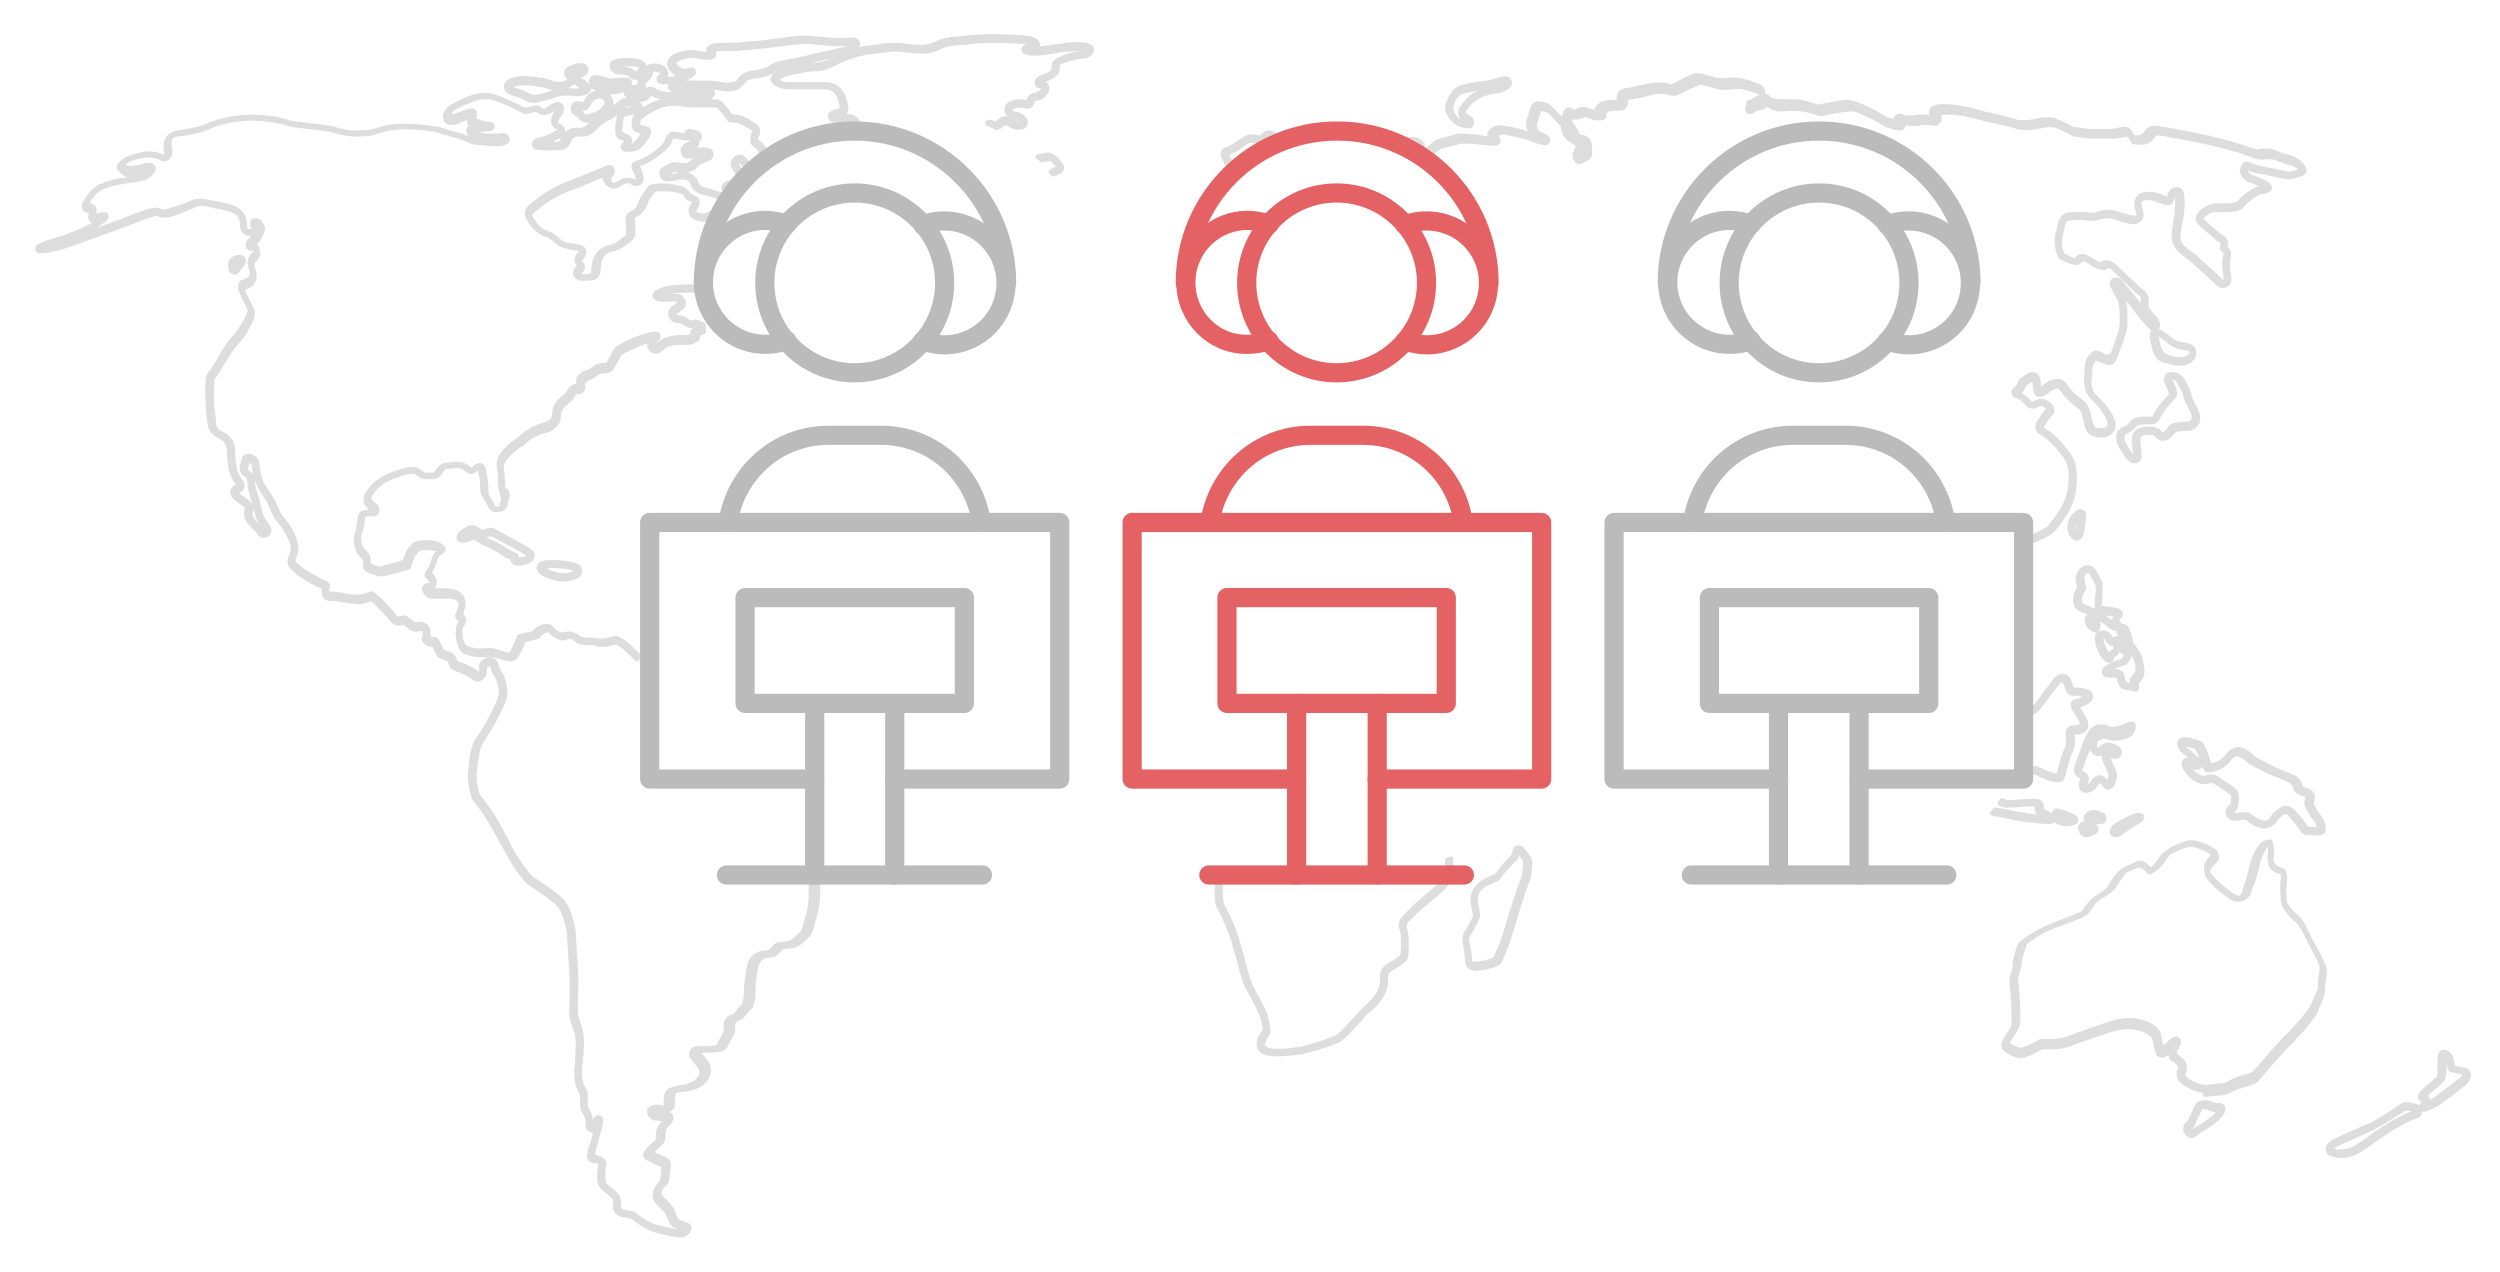 <?xml version="1.0" encoding="utf-8"?>
<!-- Generator: Adobe Illustrator 24.0.0, SVG Export Plug-In . SVG Version: 6.00 Build 0)  -->
<svg version="1.1" id="Layer_1" xmlns="http://www.w3.org/2000/svg" xmlns:xlink="http://www.w3.org/1999/xlink" x="0px" y="0px"
	 viewBox="0 0 456 232" style="enable-background:new 0 0 456 232;" xml:space="preserve">
<style type="text/css">
	.st0{fill:#DDDDDD;stroke:#DDDDDD;stroke-linecap:round;stroke-linejoin:round;stroke-miterlimit:10;}
	.st1{fill:none;stroke:#BBBBBB;stroke-width:3.5;stroke-linecap:round;stroke-linejoin:round;stroke-miterlimit:10;}
	.st2{fill:none;stroke:#E46264;stroke-width:3.5;stroke-linecap:round;stroke-linejoin:round;stroke-miterlimit:10;}
</style>
<g>
	<g>
		<g>
			<path class="st0" d="M224,30c0.1-0.1,0.3-0.2,0.4-0.3c-0.3-0.6-0.5-1.1-0.7-1.4c0-0.1,0-0.2,0-0.3c0-0.1,0.1-0.2,0.2-0.2
				c0.9-0.2,1.7-0.7,2.4-1.3c0.7-0.5,1.3-0.9,1.9-1l1.5,0.2c0.4,0.1,0.9-0.1,1.1-0.5c0.4-0.6,0.7-0.5,1.3-0.1
				c0.2-0.1,0.4-0.2,0.6-0.2c-0.1,0-0.1,0-0.1-0.1l-0.1-0.1c-0.6-0.4-1.4-0.8-2.1,0.2c-0.1,0.2-0.3,0.3-0.7,0.3l-1.5-0.2
				c0,0,0,0-0.1,0c-0.7,0.1-1.4,0.6-2.1,1.1c-0.7,0.5-1.5,1-2.2,1.2c-0.3,0.1-0.5,0.2-0.6,0.5c-0.1,0.2-0.1,0.5,0,0.7
				C223.4,28.9,223.7,29.4,224,30z"/>
			<path class="st0" d="M264.1,156.9c0,0.9-0.1,2.2-0.2,2.9c-0.1,0.4-0.7,1.5-4.2,4.3c-0.8,0.6-2.7,2.4-3.6,3.5
				c-0.4,0.4-0.6,1.1-0.4,1.6l0.3,1.4c0.1,1.7,0,3.4-0.1,3.8c0,0.2-0.7,0.7-2.7,1.9c-0.6,0.3-1,1-1,1.7l0,0.7c0,2.5-1.7,4-2.8,5
				c-0.2,0.2-0.4,0.4-0.6,0.6c-0.3,0.3-0.6,0.7-1.1,1.2c-1.2,1.3-3,3.3-3.7,3.7c-1,0.6-5.4,2-7.1,2.3c-0.1,0-0.2,0-0.3,0
				c-1.3,0.2-5.4,0.8-6.2-0.5c-0.3-0.5-0.1-1.3,0.6-2.3c0.2-0.4,0.3-0.8,0.2-1.3c-0.1-0.7-0.3-1.5-0.5-2.2c-0.2-0.6-0.9-2-1.6-3.3
				c-0.5-0.9-0.9-1.7-1.2-2.3c-0.4-0.9-1.1-3.4-1.6-5.5c-0.4-1.3-0.7-2.5-0.9-3.1c0,0-0.8-2.5-2.1-5l-0.3-0.5
				c-0.2-0.4-0.3-0.9-0.4-1.3c-0.1-1.3-0.1-2.9,0.1-4.1c0-0.1,0.1-0.3,0.1-0.4c-0.2,0-0.3,0-0.5-0.1c0,0.2-0.1,0.3-0.1,0.4
				c-0.1,1.1-0.2,2.8-0.1,4.1c0,0.5,0.2,1.1,0.4,1.5l0.3,0.5c1.3,2.5,2.1,4.9,2.1,4.9c0.2,0.6,0.5,1.8,0.9,3.1
				c0.6,2.2,1.2,4.7,1.7,5.6c0.3,0.6,0.7,1.4,1.2,2.3c0.7,1.3,1.4,2.7,1.6,3.2c0.2,0.7,0.4,1.5,0.5,2.2c0.1,0.3,0,0.6-0.2,0.9
				c-0.9,1.2-1.1,2.2-0.7,2.9c0.5,0.8,1.7,1,3.1,1c1.1,0,2.4-0.2,3.6-0.3c0.1,0,0.2,0,0.3,0c1.8-0.3,6.2-1.7,7.3-2.3
				c0.8-0.5,2.6-2.4,3.8-3.8c0.4-0.5,0.8-0.9,1.1-1.2c0.2-0.2,0.3-0.3,0.6-0.5c1.1-1,3-2.7,3-5.4l0-0.7c0-0.5,0.3-1,0.7-1.2
				c2.7-1.6,2.9-2,2.9-2.2c0.2-0.6,0.2-2.5,0.1-4c0,0,0,0,0,0l-0.3-1.4c-0.1-0.4,0-0.9,0.3-1.2c0.9-1,2.8-2.8,3.6-3.4
				c2.9-2.3,4.3-3.8,4.4-4.7c0.1-0.8,0.2-2.3,0.2-3.2C264.5,156.7,264.3,156.8,264.1,156.9z"/>
			<path class="st0" d="M418.4,29.1c-0.1-0.1-0.3-0.2-0.3-0.2c0,0-0.1,0-0.1,0c0,0-1-0.3-1.5-0.4c-0.4-0.1-0.7-0.3-1-0.4
				c-1-0.4-1.8-0.7-3.3-0.4c-0.4,0.1-0.8,0-1.3-0.1c-5.3-2-10.9-3-15.9-3.9c-1.7-0.3-2.1-0.3-2.1-0.3c-0.8,0.1-1.2,0.5-1.4,0.9
				c-0.4,0.5-0.8,1.1-2.6,0.8l-0.5-1c-0.4-0.7-1.1-0.5-1.6-0.4c-1.5,0.4-2.4,0.4-3.5,0.3c-0.6,0-1.3,0-2.2,0c-0.5,0-2.4-0.3-3.2-0.4
				c-0.6-0.3-1.4-0.8-3-1.5c0,0-1.2-0.5-3.4,0c-2.4,0.6-3.7,0.2-3.7,0.2c-1.7-0.5-4.6-1.2-6.4-1.6c-0.3-0.1-3.6-1.2-7-1.2
				c-1.3,0-1.7,0.3-1.9,0.5c-0.2,0.2-0.2,0.5-0.1,0.8c0,0.2,0.1,0.5,0,0.6c-0.1,0.1-0.3,0.2-1.1,0c0,0,0,0-0.1,0l-0.8,0
				c-0.4,0-0.8,0-1.2,0.1c-0.8,0.1-1.6,0.2-2.4-0.2c-0.2-0.1-0.5-0.1-0.7,0.1c-0.2,0.1-0.2,0.3-0.2,0.5c0,0.4,0,0.4-0.1,0.4
				c-0.1,0.1-0.4,0-0.5-0.1c-0.1,0-0.1,0-0.2-0.1l-1.2-0.3c-1.2-0.8-5.5-3.2-7-3.1c-1.3,0.1-3.3,0.5-4.9,0.8c-0.3,0.1-0.7,0.1-1-0.1
				l-0.6-0.2c-1.9-0.7-3.6-0.6-5.5-0.6c-1.1,0-1.8-0.1-2.2-0.5l-0.4-0.4c0,0,0,0-0.1,0c-0.4-0.1-0.8,0.1-1.1,0.4
				c-0.2,0.1-0.5,0.4-0.6,0.3c-0.3-0.1-0.6,0-1,0.2c0.1-0.1,0.2-0.1,0.4-0.2c0.3-0.2,0.6-0.4,0.8-0.4c0.3,0,0.5-0.3,0.7-0.7
				c0.1-0.3,0.1-0.6,0-0.9c-0.1-0.3-0.3-0.5-0.6-0.6l-0.1,0c-1.8-0.7-3.6-1.4-5.5-1.1c-1.4,0.2-2.6-0.1-3.9-0.5l-1-0.3
				c-0.5-0.1-1-0.1-1.5,0.1c-1.2,0.5-2.5,1.2-3.4,1.7c-0.3,0.2-0.6,0.2-1,0.1l-0.3-0.1c-1.7-0.4-3.2,0-4.7,0.3
				c-0.8,0.2-1.6,0.4-2.4,0.5c-0.7,0.1-1.2,0.2-1.4,0.6c-0.2,0.2-0.2,0.4-0.2,0.7c0,0.4,0,0.6-0.1,0.7c-0.1,0.2-0.4,0.2-0.8,0.2
				c-0.2,0-0.3,0-0.5,0l-1,0.1c-0.9,0.1-1.5,0.8-1.7,1.3c-0.1,0.2,0,0.3,0,0.4c-0.2,0-0.5,0-1,0l-1-0.4c-0.5-0.2-1.1-0.1-1.6,0.2
				c-0.4,0.3-0.9,0.2-1,0.1c-0.1-0.1-0.3-0.4-0.6-0.3c-0.4,0.1-0.5,0.5-0.6,0.9c0,0.2-0.1,0.3-0.2,0.4c-0.3,0.4,0.1,1,0.5,1.4
				c0.1,0.1,0.2,0.2,0.2,0.3c0.2,0.2,0.4,0.8,0.7,1.4c0.2,0.4,0.6,0.7,1.1,0.7c1,0,1.1,0.6,1.1,1.5c0,0.1,0,0.2,0,0.4l0,0.4
				c0,0.2-0.1,0.5-0.4,0.5c-0.3,0.1-0.5,0.2-0.7,0.3c-0.1,0.1-0.3,0.2-0.3,0.1c0,0-0.1,0-0.2-0.2c0-0.1,0.2-0.5,0.4-0.9
				c0.1-0.1,0.1-0.3,0.2-0.5c0.2-0.6,0.1-1.2-0.4-1.5l-0.6-0.4c-0.5-0.3-0.7-0.5-0.8-0.5c-0.1-0.1-0.1-0.1-0.2-0.1
				c-0.5-0.3-0.5-0.7-0.6-1.2c-0.1-0.5-0.1-1-0.7-1.4c0,0-0.3-0.3-0.6-0.6c-0.4-0.4-1-1.1-1.7-1.7c0,0-0.1-0.1-0.1-0.1l-1.2-0.3
				c-0.4-0.1-0.7,0-0.9,0.1c-0.4,0.3-0.6,0.9-0.7,1.4c-0.1,0.3-0.1,0.6-0.2,0.8c-0.7,1.5-0.3,2.8,1.1,3.5l0.6,0.3
				c0,0,0.1,0.1,0.1,0.1c-0.3,0-1-0.2-2.5-0.8c-1-0.4-4.2-1-4.4-1c-1.3-0.2-2.1,0.4-2.3,1c-0.1,0.4,0,0.7,0.2,0.9c0,0,0.1,0,0.1,0.1
				c-0.2,0-0.5,0-1.1-0.1c0,0,0,0,0,0L269,25c-0.5,0-1,0-1.4-0.1c-1.2,0-1.4-0.1-1.6,0c-0.1,0-1.7,0.4-3.4,0.9
				c-0.1,0-0.6,0.2-2.2,1.5c-0.2,0.2-0.7,0.5-1.1,0.3c-0.1,0-0.2,0-0.3-0.1c-0.1,0-0.4-0.1-0.5-0.1c0-0.1,0.2-0.2,0.5-0.3
				c0.3-0.2,0.4-0.4,0.4-0.5c0-0.3-0.2-0.5-0.5-0.7c-0.8-0.5-1.6-0.6-2.2-0.2c-0.7,0.5-0.6,1.1-0.3,1.7c0.1,0.1,0.2,0.1,0.3,0.2
				c0.2,0.1,0.3,0.2,0.5,0.3l-0.2-0.3c-0.4-0.7-0.5-1.1,0-1.4c0.6-0.4,1.4,0,1.7,0.2c0.2,0.1,0.3,0.2,0.3,0.3c0,0,0,0-0.1,0.1
				c-0.4,0.2-0.8,0.5-0.7,0.9c0.1,0.4,0.5,0.5,0.9,0.6c0.1,0,0.2,0,0.2,0.1c0.5,0.2,1,0,1.6-0.4c1.4-1.2,2-1.4,2-1.4
				c1.8-0.4,3.3-0.8,3.4-0.9c0.1,0,0.8,0,1.4,0c0.4,0,0.9,0,1.4,0.1l2.3,0.2c1.1,0.2,1.6,0.1,1.8-0.2c0.1-0.1,0.1-0.4-0.4-0.7
				c-0.1,0-0.1-0.2,0-0.3c0.1-0.3,0.6-0.9,1.8-0.7c0,0,3.3,0.6,4.3,1c2.7,1.1,3.1,0.9,3.3,0.7c0.2-0.3-0.2-0.7-0.4-0.9
				c0,0,0,0-0.1,0l-0.7-0.3c-1.2-0.6-1.5-1.5-0.9-2.8c0.1-0.3,0.2-0.6,0.3-0.9c0.1-0.5,0.2-1,0.5-1.1c0.1-0.1,0.3-0.1,0.5,0l1.2,0.3
				c0.6,0.6,1.2,1.2,1.6,1.7c0.4,0.4,0.5,0.6,0.6,0.6c0.4,0.3,0.4,0.7,0.5,1.1c0.1,0.5,0.2,1.1,0.8,1.6c0.1,0.1,0.1,0.1,0.2,0.2
				c0.1,0.1,0.3,0.2,0.8,0.5l0.6,0.4c0.3,0.2,0.4,0.6,0.3,0.9c-0.1,0.2-0.1,0.3-0.2,0.5c-0.4,0.8-0.5,1-0.4,1.2
				c0.1,0.3,0.3,0.5,0.5,0.6c0.3,0.1,0.5-0.1,0.7-0.2c0.2-0.1,0.4-0.2,0.6-0.3c0.5-0.1,0.8-0.6,0.7-1.1l0-0.4c0-0.1,0-0.2,0-0.3
				c0-0.7,0-1.9-1.6-2c-0.3,0-0.5-0.2-0.6-0.4c-0.3-0.6-0.6-1.2-0.7-1.4c-0.1-0.1-0.2-0.2-0.3-0.3c-0.1-0.2-0.5-0.7-0.5-0.8
				c0.1-0.1,0.2-0.3,0.2-0.6c0.1-0.2,0.2-0.5,0.2-0.6c0,0,0.1,0,0.2,0.1c0.3,0.3,1,0.3,1.6,0c0.4-0.2,0.8-0.3,1.2-0.1l1.1,0.4
				c0,0,0,0,0.1,0c1.5,0.2,1.6-0.1,1.7-0.2c0-0.1,0.1-0.2-0.1-0.4c0-0.1,0-0.2,0.2-0.4c0.1-0.1,0.5-0.6,1.1-0.6l1-0.1
				c0.1,0,0.3,0,0.4,0c0.4,0,0.8,0,1.1-0.3c0.2-0.2,0.3-0.6,0.2-1.1c0-0.1,0-0.2,0.1-0.3c0.2-0.2,0.5-0.3,1.1-0.4
				c0.9-0.1,1.7-0.3,2.5-0.5c1.5-0.4,2.9-0.7,4.4-0.3l0.3,0.1c0.5,0.1,0.9,0.1,1.4-0.2c0.9-0.5,2.2-1.1,3.4-1.6
				c0.3-0.2,0.7-0.2,1.1-0.1l1,0.3c1.4,0.4,2.6,0.8,4.2,0.5c1.7-0.3,3.5,0.3,5.2,1l0.1,0c0.2,0.1,0.3,0.2,0.4,0.4
				c0.1,0.2,0.1,0.4,0,0.5c-0.1,0.3-0.3,0.4-0.4,0.4c-0.2,0-0.5,0.2-1,0.5c-0.3,0.2-0.6,0.4-0.7,0.4c-0.4,0.1-0.8,0.7-0.7,1
				c0,0.2,0.2,0.3,0.4,0.3c0.2,0,0.4-0.1,0.6-0.3c0.3-0.2,0.9-0.4,1.1-0.4c0.3,0.1,0.7-0.2,1-0.4c0.2-0.1,0.5-0.3,0.6-0.3l0.4,0.3
				c0.5,0.5,1.4,0.7,2.6,0.6c1.8-0.1,3.5-0.1,5.3,0.5l0.6,0.2c0.4,0.2,0.8,0.2,1.3,0.1c1.6-0.4,3.6-0.7,4.9-0.8
				c1.3-0.1,5.5,2.2,6.7,3c0,0,0,0,0.1,0l1.3,0.4c0.1,0,0.1,0,0.2,0c0.3,0.1,0.7,0.2,1,0c0.2-0.2,0.3-0.4,0.3-0.9c0-0.1,0-0.1,0-0.1
				c0,0,0.1,0,0.2,0c0.9,0.4,1.8,0.3,2.6,0.2c0.4,0,0.8-0.1,1.1-0.1l0.8,0c0.7,0.2,1.2,0.2,1.5-0.1c0.3-0.3,0.3-0.7,0.2-1
				c0-0.1,0-0.3,0-0.4c0.1,0,0.1-0.1,0.1-0.2c0,0,0.3-0.2,1.4-0.2c3.4,0,6.8,1.2,6.8,1.2c0,0,0,0,0,0c1.8,0.3,4.6,1,6.3,1.5
				c0.1,0,1.4,0.4,4-0.2c2-0.5,3.1,0,3.1,0c1.6,0.7,2.4,1.2,3,1.5c0,0,0.1,0,0.1,0c0.1,0,2.7,0.4,3.3,0.4c0.9,0,1.5,0,2.1,0
				c1.1,0,2.1,0.1,3.7-0.3c0.6-0.1,0.9-0.2,1,0.1l0.6,1.1c0,0.1,0.1,0.1,0.2,0.1c2.2,0.4,2.8-0.3,3.2-0.9c0.3-0.4,0.5-0.7,1.1-0.7
				c0,0,0.4,0,2,0.3c4.9,0.9,10.6,1.9,15.8,3.9c0.5,0.2,1,0.3,1.5,0.2c1.4-0.2,2,0,3,0.4c0.3,0.1,0.6,0.2,1,0.4
				c0.5,0.2,1.3,0.4,1.5,0.4c0.1,0.1,0.2,0.1,0.3,0.2c0.9,0.5,1.3,0.9,1.2,1.1c0,0-0.1,0.2-0.6,0.3c-0.1,0-0.2,0.1-0.4,0.1
				c-0.3,0.1-0.8,0.3-1.3,0.3c-0.3,0-1.3-0.2-2.2-0.4c-1.2-0.3-2.6-0.5-3.6-0.7c0,0-0.3-0.1-1.8-0.7c-0.2-0.1-0.3,0-0.4,0
				c-0.2,0.1-0.3,0.4-0.4,0.6c0,0.1-0.1,0.2-0.1,0.2c-0.1,0.2-0.1,0.4,0,0.6c0.1,0.5,0.6,1.1,1.3,1.4c0.1,0,0.2,0.1,0.4,0.1
				c1.6,0.6,2.4,1,2.6,1.2c-0.1,0-0.3,0.1-0.9,0.2c-1,0.1-3.4,1.9-4.1,2.8c-0.4,0.5-2.3,0.5-3.4,0.5c-0.6,0-1.1,0-1.4,0.1
				c-0.7,0.1-2,0.9-2.4,1.6c-0.2,0.3-0.2,0.5-0.2,0.7c0.1,0.6,1,1.3,2.3,2.3c0.5,0.4,1,0.8,1.2,1.1c0,0,0.1,0,0.1,0.1l0.3,0.1
				c0.4,0.2,0.6,0.6,0.6,1c0,0.2,0,0.4-0.1,0.6c0,0.1,0,0.2,0.1,0.2l0.3,0.3c0.2,0.2,0.3,0.6,0.2,0.9c-0.1,0.5-0.2,1.1-0.2,1.5
				c0,0.3,0.1,1.1,0.2,2c0,0.3,0.1,0.5,0.1,0.8c0,0.2-0.1,0.4-0.2,0.6c-0.2,0.1-0.3,0.2-0.5,0.1c0,0-0.1,0-0.1-0.1l-4.6-4.2
				c-0.4-0.4-0.8-0.7-1.3-1c-0.9-0.7-1.8-1.3-2.1-2.4c-0.2-0.5,0-2.2,0.5-4.5c0.1-0.7,0.3-3,0.1-3.5c0,0,0-0.1,0-0.1
				c0-0.3-0.1-0.9-0.5-1.1c-0.2-0.1-0.5-0.1-0.8,0c-0.6,0.2-0.7,0.7-0.8,1.1c0,0.2-0.1,0.4-0.2,0.6c-0.1,0.1-0.7-0.2-1.1-0.3
				c-0.8-0.3-1.7-0.7-2.6-0.6l-0.2,0c-0.9,0.1-1.8,0.2-1.9,1.6c0,0.6,0.1,1.1,0.2,1.3c0.3,0.9,0.3,1.2-0.3,1.4
				c-0.5,0.2-2.5-0.4-3.4-0.7c-0.3-0.1-0.5-0.2-0.6-0.2c-1.2-0.3-2.2-0.1-3,0.2c-0.4,0.1-0.7,0.2-1.1,0.2l-1-0.1
				c-0.8-0.1-1.6-0.1-2.5,0c-0.4,0-0.5,0-0.6,0c-0.1,0-0.1,0-0.2,0c-1.1,0.2-1.4,1.4-1.6,2.3c-0.1,0.3-0.1,0.6-0.2,0.8
				c-0.3,1-0.5,4.3,1,4.8l1,0.4c0.1,0,0.1,0.1,0.2,0.1c0.6,0.2,1.2,0.5,1.9-0.3c0.3-0.4,1,0,1.2,0.1l1,0.7c0,0,0,0,0,0
				c0.4,0.2,1.7,0.9,2.2,0.6c0.1-0.1,0.2-0.2,0.2-0.3c0,0,0.1-0.1,0.2-0.1c0.1,0,0.6,0,1.2,0.6c0.7,0.7,2.5,2.4,3.6,3.5
				c0.4,0.4,0.7,0.7,0.9,0.8c0,0,0,0,0,0l0.6,0.5c0.2,0.2,0.3,0.4,0.3,0.7c-0.1,0.6-0.1,1.2,0,1.5c0.1,0.5,1,1.6,1.3,1.9
				c0.4,0.3,0.7,1,0.7,1.2c-0.4-0.1-1.7-1.6-2.6-2.9c-0.4-0.6-1.2-1.6-1.9-2.4c-0.6-0.7-1.3-1.6-1.4-1.7c-0.3-0.7-1-1-1.5-0.8
				c-0.2,0.1-0.4,0.3-0.3,0.6c0.1,0.3,0.5,1.2,1.1,2.2c0.1,0.3,0.3,0.5,0.4,0.7c0.3,0.7,0.4,3.7,0.3,4.8c-0.1,0.9-1.3,4.5-2,5.8
				c0,0,0,0,0,0c-0.1,0.1-0.5,0.2-1.6-0.4c-0.1,0-0.2-0.1-0.2-0.1c-0.5-0.3-1.2-0.7-1.9,0.3c-0.7,1-0.7,1.8-0.7,2.5
				c0,0.2,0,0.4,0,0.5c0,0-0.5,2.9,1,4.3l1.6,1.6l0,0.1c0.5,0.7,2.1,2.8,1.5,3.8c-0.2,0.4-0.8,0.7-1.6,0.7c-0.8,0-1.4-0.3-1.5-0.4
				c-0.3-0.4-0.5-1.1-0.7-2c-0.2-0.9-0.4-1.8-0.9-2.4c0,0,0,0-0.1-0.1c-1.3-1-2.3-1.9-2.7-2.4c-0.1-0.2-0.2-0.3-0.3-0.4
				c-0.8-1.1-1.2-1.7-2.9-1c0,0,0,0-0.1,0l-1.3,0.9c0,0,0,0,0,0c-0.3,0.3-0.6,0.4-0.7,0.3c0,0-0.1,0-0.1-0.1c0-0.1-0.1-0.4-0.1-0.7
				c-0.1-0.9-0.2-1.6-0.6-1.8c-0.4-0.2-0.8-0.2-1.2,0.1c-0.4,0.3-0.9,0.6-1.3,0.9c0,0-0.1,0.1-0.1,0.1l-0.3,0.8
				c-0.1,0.2-0.2,0.4-0.4,0.5c-0.4,0.2-0.6,0.5-0.5,0.7c0,0.2,0.2,0.4,0.4,0.5c1.2,0.4,1.5,0.9,1.9,1.4c0,0,0.1,0.1,0.1,0.1
				c0.3,0.4,0.8,0.5,1.3,0.4l1-0.4c0.2-0.1,0.5-0.1,0.7,0.1c0.7,0.4,0.9,0.8,0.9,1c0,0.1,0,0.1-0.1,0.2c-0.5,0.4-1.4,1.7-1.8,2.5
				c-0.1,0.2-0.1,0.5,0,0.8c0.1,0.3,0.3,0.5,0.5,0.6c2,0.9,4.5,4.4,4.5,4.4l0.6,1.1c0.6,1.7,0.4,3.5,0.3,4.4c0,0.1,0,0.2,0,0.3
				c-0.1,0.6-0.4,1.9-1.1,3.4c-0.4,0.9-2.4,3.7-3.1,4.2c-1.7,1-3.5,1.7-4.9,2.3c0.1,0.2,0.1,0.3,0.2,0.5c1.5-0.6,3.2-1.3,5-2.3
				c0.9-0.5,2.9-3.6,3.3-4.4c0.7-1.5,1.1-2.9,1.1-3.6c0-0.1,0-0.2,0-0.3c0.1-0.9,0.3-2.8-0.3-4.6c0,0,0,0,0,0l-0.6-1.1
				c0,0-2.6-3.7-4.7-4.6c-0.1-0.1-0.2-0.2-0.3-0.3c0-0.1,0-0.3,0-0.4c0.4-0.9,1.2-2,1.6-2.3c0.2-0.2,0.4-0.4,0.3-0.7
				c0-0.5-0.4-1-1.2-1.4c-0.3-0.2-0.7-0.2-1.1-0.1l-1,0.4c-0.3,0.1-0.6,0-0.8-0.2c0,0-0.1-0.1-0.1-0.1c-0.4-0.5-0.8-1-2.1-1.5
				c0,0-0.1,0-0.1,0c0,0,0.1-0.1,0.3-0.3c0.3-0.2,0.5-0.4,0.7-0.8l0.3-0.7c0.3-0.3,0.8-0.6,1.2-0.8c0.2-0.1,0.5-0.1,0.7,0
				c0.2,0.1,0.3,1,0.3,1.4c0,0.4,0.1,0.7,0.1,0.8c0.1,0.2,0.2,0.3,0.4,0.4c0.3,0.1,0.8-0.1,1.2-0.4l1.3-0.9c1.3-0.5,1.5-0.2,2.3,0.9
				c0.1,0.1,0.2,0.3,0.3,0.4c0.6,0.8,2,1.9,2.8,2.5l0,0c0.4,0.5,0.6,1.4,0.8,2.2c0.2,0.9,0.4,1.8,0.9,2.2c0,0,0,0,0,0
				c0,0,0.7,0.5,1.8,0.5c0.9,0,1.7-0.4,2-1c0.7-1.3-0.9-3.4-1.6-4.3l-0.1-0.1c0,0,0,0,0,0l-1.6-1.6c-1.1-1-1-3.1-0.8-3.8
				c0-0.2,0-0.4,0-0.6c0-0.6,0.1-1.4,0.6-2.2c0.4-0.6,0.7-0.5,1.2-0.2c0.1,0,0.2,0.1,0.3,0.1c0.9,0.4,1.5,0.6,1.9,0.4
				c0.2-0.1,0.3-0.2,0.3-0.3c0.7-1.4,1.9-5,2.1-5.9c0.1-0.9,0.1-4.2-0.3-5.1c-0.1-0.2-0.2-0.5-0.4-0.7c-0.4-0.7-0.9-1.7-1-2
				c0,0,0.1,0,0.2,0c0.2,0.1,0.5,0.3,0.6,0.5c0.1,0.2,0.6,0.8,1.4,1.8c0.7,0.9,1.5,1.9,1.9,2.4c0.3,0.5,1,1.3,1.6,2
				c1,1.2,1.4,1.2,1.7,1.1c0.2-0.1,0.2-0.2,0.3-0.4c0.1-0.5-0.5-1.4-0.9-1.7c-0.4-0.4-1.1-1.4-1.2-1.6c0-0.2,0-0.8,0-1.4
				c0-0.5-0.1-0.9-0.5-1.2l-0.6-0.5c-0.2-0.1-0.5-0.4-0.9-0.8c-1.1-1-2.9-2.7-3.6-3.4c-0.7-0.8-1.5-0.9-1.9-0.8
				c-0.2,0.1-0.4,0.2-0.4,0.4c-0.2,0-0.8-0.1-1.6-0.6l-1-0.6c-0.8-0.5-1.5-0.5-1.9,0c-0.4,0.5-0.7,0.4-1.2,0.2
				c-0.1,0-0.1-0.1-0.2-0.1l-1.1-0.5c-1-0.4-1-3.2-0.7-4.2c0.1-0.3,0.2-0.6,0.2-0.9c0.2-0.9,0.4-1.8,1.2-2c0.1,0,0.1,0,0.1,0
				c0.1,0,0.2,0,0.6,0c0.8-0.1,1.6-0.1,2.4,0l1,0.1c0,0,0,0,0.1,0c0.4,0,0.8-0.1,1.2-0.2c0.8-0.2,1.7-0.4,2.8-0.2
				c0.1,0,0.3,0.1,0.6,0.2c1.5,0.5,3.1,1,3.7,0.7c1.1-0.5,0.8-1.3,0.6-2.1c0-0.1-0.2-0.5-0.2-1.1c0.1-0.9,0.5-1,1.5-1.1l0.2,0
				c0.7-0.1,1.6,0.3,2.4,0.6c0.8,0.3,1.4,0.6,1.7,0.1c0.1-0.2,0.2-0.5,0.2-0.7c0.1-0.4,0.2-0.6,0.5-0.8c0.1-0.1,0.2-0.1,0.3,0
				c0.2,0.1,0.2,0.5,0.3,0.7c0,0.1,0,0.2,0,0.2c0.1,0.3,0,2.5-0.1,3.2c-0.3,1.4-0.7,3.9-0.4,4.7c0.4,1.2,1.3,1.9,2.3,2.6
				c0.4,0.3,0.8,0.6,1.2,1l4.6,4.2c0.1,0.1,0.2,0.1,0.3,0.2c0.3,0.1,0.7,0,1-0.2c0.3-0.2,0.5-0.6,0.4-1c0-0.3-0.1-0.5-0.1-0.8
				c-0.1-0.8-0.2-1.6-0.2-1.9c0-0.3,0.1-0.9,0.2-1.3c0.1-0.5,0-1.1-0.4-1.4l-0.2-0.2c0-0.2,0-0.3,0.1-0.5c0.1-0.6-0.3-1.2-0.9-1.5
				l-0.2-0.1c-0.3-0.3-0.7-0.6-1.3-1.1c-0.8-0.7-2-1.6-2.1-2c0-0.1,0-0.3,0.1-0.4c0.4-0.6,1.5-1.3,2.1-1.4c0.2,0,0.7,0,1.3,0
				c1.8,0,3.4,0,3.9-0.7c0.7-0.9,2.9-2.6,3.7-2.6c0.9-0.1,1.3-0.3,1.4-0.6c0.1-0.6-0.9-1-2.9-1.8c-0.2-0.1-0.3-0.1-0.4-0.1
				c-0.8-0.3-1.1-1.1-1.1-1.3c0.1-0.1,0.1-0.2,0.1-0.4c0-0.1,0.1-0.3,0.1-0.3c0,0,0,0,0,0c1,0.4,1.7,0.7,1.9,0.7
				c1,0.1,2.3,0.4,3.5,0.7c1,0.2,1.9,0.4,2.3,0.4c0.6,0,1.2-0.2,1.5-0.3c0.1-0.1,0.2-0.1,0.3-0.1c0.2,0,0.9-0.2,1-0.7
				C420,30.1,419.3,29.6,418.4,29.1z"/>
			<path class="st0" d="M384.6,65.1C384.6,65.1,384.6,65.1,384.6,65.1C384.6,65.1,384.6,65.1,384.6,65.1z"/>
			<path class="st0" d="M384.6,65.1C384.6,65.1,384.6,65.1,384.6,65.1C384.6,65.1,384.6,65.1,384.6,65.1z"/>
			<path class="st0" d="M353.1,20.1C353.1,20.1,353.1,20.1,353.1,20.1L353.1,20.1z"/>
			<path class="st0" d="M353.1,20C353.1,20,353.1,20,353.1,20C353.1,20,353.1,20,353.1,20z"/>
			<path class="st0" d="M353.1,20C353.1,20,353.1,20,353.1,20C353.1,20,353.1,20,353.1,20z"/>
			<path class="st0" d="M319.1,18.7C319.1,18.7,319.1,18.7,319.1,18.7c-0.1,0-0.1,0-0.1,0.1C319,18.8,319,18.8,319.1,18.7
				C319.1,18.8,319.1,18.7,319.1,18.7z"/>
		</g>
	</g>
	<g>
		<g>
			<path class="st0" d="M111.1,32.1c0.4-0.3,0.7-0.8,0.5-1.2c-0.1-0.2-0.3-0.5-1.1-0.1c-1.1,0.5-5.3,2.2-6.9,2.8
				c-0.1,0-3.2,1.2-5.8,3.4c-0.1,0.1-0.3,0.2-0.4,0.3c-0.6,0.4-1.1,0.9-1.2,1.5c0,0.5,0.2,0.9,0.6,1.5c0,0.1,0.1,0.2,0.2,0.3
				c0.4,0.6,1.4,1.9,3,2.2c0,0,0.4,0.1,1.8,1.3c0.9,0.8,2.1,0.9,3.3,1.1l0.1,0c0.5,0.1,0.9,0.2,0.9,0.4c0.1,0.2-0.1,0.5-0.3,0.8
				l-0.3,0.3c-0.2,0.2-0.2,0.5-0.2,0.8c0,0.3,0.2,0.5,0.4,0.7c0.1,0.1,0.2,0.2,0.2,0.2c0,0,0,0.1-0.1,0.2c0,0-0.1,0.1-0.2,0.2
				c-0.3,0.3-0.6,0.6-0.6,1c0,0.2,0.1,0.4,0.3,0.6c0.4,0.4,1.3,0.4,2.8,0.2c0.5-0.1,0.8-0.5,0.9-0.9l0.1-1.3
				c0.2-1.8,1.1-2.8,2.8-3.1c1-0.2,1.8-0.8,2.6-1.5l0.5-0.4c0.3-0.2,0.4-0.6,0.4-1c0-0.8,0-1.8-0.1-2.5c0-0.3,0.1-0.5,0.4-0.7
				l0.4-0.2c0.9-0.5,1.3-1.3,1.6-2.1c0.2-0.6,0.5-1.1,0.9-1.5c0.1-0.1,0.2-0.3,0.3-0.4c0.1-0.2,0.2-0.3,0.3-0.4
				c0.5-0.3,2.5-0.3,4.2,0c1,0.2,1.5,0.4,1.6,0.6l0.5,0.8c0,0,0.1,0.1,0.1,0.1c0.4,0.1,0.8,0.3,1,0.5c0.2,0.1,0.2,0.4,0.1,0.5
				l-0.3,0.5c-0.4,0.4-0.4,0.9-0.2,1.4c0.3,0.5,1.1,1,2.5,0.9c0,0,1-0.1,2.1-1c0.2-0.5,0.5-0.9,0.7-1.3c-0.2,0.1-0.4,0.3-0.6,0.5
				c-1.1,1.1-2.3,1.3-2.3,1.3c-1.2,0.1-1.8-0.2-2-0.6c-0.1-0.3-0.1-0.6,0.1-0.8c0,0,0,0,0,0l0.3-0.6c0.3-0.4,0.1-1-0.3-1.2
				c-0.3-0.2-0.7-0.4-1.1-0.5l-0.5-0.7c-0.2-0.3-0.9-0.6-1.9-0.8c-1.4-0.3-3.9-0.4-4.6,0.1c-0.2,0.2-0.3,0.4-0.4,0.6
				c-0.1,0.1-0.1,0.2-0.2,0.3c-0.5,0.5-0.8,1.1-1,1.7c-0.3,0.8-0.6,1.5-1.4,1.9l-0.4,0.2c-0.4,0.2-0.7,0.7-0.6,1.2
				c0.1,0.7,0.1,1.7,0.1,2.5c0,0.2-0.1,0.4-0.3,0.6l-0.5,0.4c-0.7,0.6-1.5,1.2-2.3,1.4c-1.9,0.3-3,1.5-3.2,3.5l-0.1,1.3
				c0,0.3-0.2,0.4-0.5,0.5c-1.6,0.2-2.2,0.1-2.4-0.1c-0.1-0.1-0.1-0.1-0.1-0.2c0-0.2,0.3-0.4,0.5-0.6c0.1-0.1,0.2-0.2,0.2-0.3
				c0.1-0.2,0.3-0.4,0.2-0.6c0-0.2-0.2-0.4-0.4-0.5c-0.1-0.1-0.2-0.2-0.2-0.4c0-0.1,0-0.3,0.1-0.4l0.3-0.3c0.4-0.5,0.5-0.9,0.4-1.3
				c-0.2-0.4-0.6-0.6-1.4-0.7l-0.1,0c-1.1-0.1-2.2-0.3-3-1c-1.4-1.3-1.9-1.4-2-1.4c-1.4-0.3-2.2-1.4-2.6-2c-0.1-0.1-0.2-0.2-0.2-0.3
				c-0.4-0.4-0.5-0.8-0.5-1.1c0-0.5,0.5-0.8,1-1.2c0.1-0.1,0.3-0.2,0.4-0.3c2.5-2.2,5.6-3.3,5.7-3.3c1.7-0.6,5.9-2.4,7-2.9
				c0.3-0.1,0.4-0.1,0.4-0.1c0,0.1-0.1,0.3-0.3,0.5c-0.2,0.1-0.3,0.3-0.4,0.5c0,0.3,0.2,0.7,0.6,1.1c0.5,0.5,1.2,0.5,1.8,0.1
				l0.5-0.3c0.7-0.5,1.4-0.5,2.2,0c0.3,0.2,0.7,0.2,1,0c0.3-0.2,0.5-0.5,0.4-0.8c-0.1-1-0.7-2.2-0.7-2.3c-0.1-0.1-0.1-0.2-0.1-0.2
				c0,0,0,0,0.2-0.1c1.8-0.4,5.4-2.8,5.9-4.5c0.2-0.8,0.4-0.8,1-0.6c0.1,0,0.1,0,0.2,0l0.4,0.1c0.5,0.1,1.3,0.2,1.6,0.2
				c0.1,0,0.5,0,0.7-0.2c0.1-0.1,0.2-0.3,0.2-0.5c0-0.1,0-0.1-0.1-0.2l0.5,0.1c0.1,0,0.1,0,0.1,0.1c0,0,0,0.1-0.2,0.3
				c-0.2,0.2-0.3,0.5-0.3,1c0,0.2-0.2,0.5-0.4,0.6l-0.3,0.1c-0.3,0.1-1.2,0.5-0.9,1.4c0.1,0.3,0.3,0.5,0.6,0.6
				c0.3,0.1,0.8,0,1.2-0.2l1-0.6c0.1,0,0.1-0.1,0.2-0.1c0.7-0.1,1.2,0,1.3,0.2c0,0.1,0,0.2,0,0.2l-0.5,0.3c-0.2,0.1-0.4,0.2-0.6,0.3
				c-0.4,0.1-0.8,0.3-1.1,0.6c-0.8,1.1-1.9,1.4-3.3,1c-0.5-0.1-1,0-1.4,0.3c-0.1,0.1-0.3,0.2-0.4,0.2c-0.4,0.2-1.1,0.5-0.9,1.2
				c0.2,1,1.1,0.8,1.6,0.7c0.1,0,0.3,0,0.4,0c0.2,0,0.4-0.1,0.6-0.1c0.1,0,0.3-0.1,0.4-0.1c1.5-0.2,2.3,0.1,2.7,1.3
				c0.3,0.9,1,1.2,1.8,1.4c0.7,0.2,1.4,0.4,2,0.6c0.6,0.2,1.1,0.4,1.7,0.6c0.1,0,0.3,0.1,0.6,0.1c0.1-0.2,0.2-0.3,0.4-0.5
				c-0.2,0-0.7,0-0.8,0c-0.6-0.2-1.1-0.4-1.7-0.5c-0.7-0.2-1.3-0.5-2-0.6c-0.8-0.2-1.2-0.5-1.5-1.1c-0.6-1.8-2.2-1.8-3.2-1.6
				c-0.2,0-0.3,0.1-0.5,0.1c-0.2,0.1-0.4,0.1-0.5,0.1c-0.1,0-0.3,0-0.4,0.1c-0.7,0.1-1,0.1-1.1-0.3c-0.1-0.3,0.1-0.4,0.6-0.6
				c0.2-0.1,0.4-0.2,0.5-0.3c0.3-0.2,0.6-0.3,1-0.2c1.7,0.4,2.9,0,3.9-1.2c0.2-0.2,0.5-0.3,0.8-0.4c0.2-0.1,0.5-0.2,0.7-0.3l0.6-0.3
				c0,0,0.1-0.1,0.1-0.1c0.3-0.4,0.1-0.7,0.1-0.8c-0.3-0.4-0.9-0.5-1.8-0.4c-0.1,0-0.3,0.1-0.4,0.1l-1,0.6c-0.2,0.1-0.5,0.2-0.7,0.2
				c-0.1,0-0.2-0.1-0.3-0.3c-0.1-0.3,0-0.5,0.6-0.7l0.3-0.1c0.4-0.2,0.7-0.6,0.7-1c0-0.4,0.1-0.6,0.2-0.7c0.3-0.3,0.4-0.5,0.3-0.8
				c-0.1-0.2-0.2-0.4-0.5-0.4l-1.1-0.3c-0.1,0-0.1,0-0.2,0c-0.2,0.1-0.3,0.2-0.3,0.3c0,0.3,0.2,0.4,0.4,0.5c0,0,0,0,0.1,0
				c0,0,0,0,0,0c-0.1,0.1-0.2,0.1-0.3,0.1c-0.2,0-1-0.1-1.5-0.2l-0.4-0.1c-0.1,0-0.1,0-0.2,0c-0.6-0.2-1.3-0.3-1.7,1
				c-0.4,1.4-3.8,3.8-5.6,4.2c-0.3,0.1-0.5,0.2-0.5,0.4c-0.1,0.3,0,0.5,0.1,0.6c0.1,0.1,0.6,1.2,0.7,2.1c0,0.2-0.1,0.3-0.2,0.4
				c-0.1,0.1-0.3,0.1-0.4,0c-1-0.5-1.9-0.5-2.8,0.1l-0.5,0.3c-0.4,0.2-0.9,0.2-1.2-0.1c-0.3-0.3-0.5-0.6-0.4-0.7
				C111.1,32.2,111.1,32.1,111.1,32.1z"/>
			<path class="st0" d="M128.2,59.3c-0.5-0.3-1-0.5-1.4-0.5c-0.3,0-0.5,0.1-0.7,0.2c-0.1,0-0.5-0.2-0.8-0.4c-0.5-0.3-1-0.6-1.5-0.6
				c-0.3,0-0.7-0.2-0.8-0.4c-0.1-0.2-0.1-0.5,0.1-0.7l0.8-0.6c0.4-0.3,1-0.7,0.6-1.4c-0.3-0.6-0.5-0.8-1.2-0.8h0l-0.2,0
				c-0.7,0-0.7,0-1.1,0l-0.2,0c-0.8,0-1.5,0-1.8-0.1c0.1-0.1,0.4-0.3,1.3-0.7c0.5-0.2,1.5-0.3,2.8-0.4c0.6,0,1.9-0.1,2.8,0
				c0.3,0,0.8,0,1.3,0c0,0,0.1,0,0.1,0c0-0.2,0-0.3-0.1-0.5c0,0,0,0,0,0c-0.5,0-1,0-1.2,0c-0.9-0.1-2.3,0-2.9,0
				c-1.3,0.1-2.4,0.2-2.9,0.4c-1.3,0.5-1.8,0.8-1.7,1.2c0.1,0.6,1.7,0.6,2.4,0.5l0.2,0c0.4,0,0.4,0,1,0l0.2,0c0,0,0,0,0,0
				c0.4,0,0.5,0.1,0.7,0.5c0.1,0.3,0,0.4-0.5,0.8l-0.8,0.6c0,0,0,0,0,0c-0.4,0.4-0.4,0.9-0.2,1.3c0.2,0.5,0.8,0.8,1.3,0.7
				c0.3,0,0.8,0.3,1.2,0.5c0.6,0.3,1.1,0.7,1.4,0.3c0,0,0.1-0.1,0.3-0.1c0.4,0,0.9,0.1,1.3,0.5c0.1,0.1,0.1,0.1,0,0.1
				c0,0.1-0.1,0.1-0.1,0.1l-0.9,0.3c-0.7,0.2-0.6,0.7-0.6,1c0,0.1,0,0.2,0,0.2c0,0,0,0.1-0.2,0.1c-0.1,0-0.2,0.1-0.3,0.1
				c-0.1,0.1-0.2,0.1-0.3,0.1h0c-0.1,0-0.3,0-0.4,0c-1.8,0-3.6,0-5.2,1.4c-0.2,0.2-0.4,0.2-0.6,0.2c-0.1,0-0.2-0.1-0.3-0.2
				c-0.2-0.2-0.2-0.4,0.3-0.9l0.4-0.4c0.3-0.2,0.2-0.4,0.2-0.5c-0.1-0.2-0.2-0.5-2.7,0.3c-0.1,0-1.9,0.5-4.1,1.8l-0.2,0.1
				c-0.3,0.2-0.5,0.4-0.7,0.7c-0.3,0.6-0.8,1.5-1.2,2.2c-0.2,0.3-0.5,0.4-0.8,0.4l-0.3,0c0,0,0,0,0,0c-0.8,0-1.4,0.4-1.9,0.8
				c-0.4,0.3-0.8,0.5-1.3,0.6c-0.2,0-0.3,0.2-0.5,0.3c-0.1,0.1-0.1,0.2-0.2,0.2c-0.6,0.2-0.5,0.9-0.5,1.3c0,0.2,0.1,0.4,0,0.5
				c0,0-0.1,0.1-0.3,0.1c-0.9,0-1.2,0.6-1.5,1.1c-0.2,0.2-0.3,0.5-0.5,0.6c-1.1,0.8-2.1,1.8-2.1,3.4c0,0.9-0.9,1.7-1.7,1.9
				c-3,0.8-4.3,2.3-4.5,2.5c-0.3,0.2-0.5,0.3-0.7,0.5c-0.9,0.6-1.6,1.1-2.7,2.6c-0.4,0.5-0.6,1.5-0.5,2.1l0.1,0.6
				c0.1,0.5,0.1,1,0.1,1.5c0,0.9,0.1,1.9,0.4,2.8l0.1,0.3c0.2,0.5,0.1,0.7,0,1.1c-0.1,0.2-0.2,0.5-0.2,0.9c0,0.2-0.2,0.4-0.4,0.4
				l-0.6,0.1c-0.5,0.1-0.7-0.2-1-0.9c-0.1-0.2-0.2-0.4-0.3-0.6l-0.5-0.8c-0.1-0.2-0.2-0.4-0.2-0.7c0-1.3-0.1-2.6-0.3-3.2
				c0-0.1-0.1-0.3-0.1-0.5c0-0.5-0.1-1-0.4-1.2c-0.2-0.1-0.5-0.1-0.9,0.2c-0.1,0.1-0.2,0.1-0.3,0.2c-0.4,0.4-0.7,0.5-0.9,0.3
				c-1.2-1.1-2.2-1-3.2-0.9c-0.2,0-0.4,0-0.7,0.1l-0.5,0c-0.3,0-0.7,0.2-0.9,0.5c-0.3,0.4-0.7,0.8-0.9,1.1c-0.1,0.1-0.3,0.2-0.5,0.2
				l-1.5,0c-0.4-0.1-0.7-0.3-0.9-0.5c-0.5-0.4-1-0.8-2.8-0.3c-2.3,0.6-4.7,1.5-6.2,3.5l-0.4,0.5c-0.6,0.8-0.5,2,0.3,2.6
				c0.1,0.1,0.2,0.1,0.2,0.2c0.5,0.4,0.5,0.4,0.5,0.6l0,0c0,0,0,0.1,0,0.2c0,0,0,0,0,0c-0.3,0-0.6,0-0.9,0c-1.5,0-1.5,0.2-1.7,2.1
				c-0.1,0.6-0.2,1.3-0.4,1.8c-0.4,1.1-0.1,2.1,0.2,2.9c0.1,0.4,0.4,0.7,0.7,1c0.5,0.5,0.9,1,0.6,1.8c0,0.1-0.1,0.3,0.1,0.5
				c0.5,0.5,2.4,1.2,3.1,1l0.9-0.2c1-0.2,2.7-0.7,3.6-1c0.1,0,0.1-0.1,0.1-0.2l0.4-1.1c0.7-2,1.8-2.2,1.9-2.2
				c1.6-0.2,3.1,0.1,3.7,0.6l-0.3,0.2c-0.8,0.6-1,1.3-1.2,2.1c-0.2,0.5-0.3,1-0.6,1.4l-0.4,0.5c-0.1,0.1-0.1,0.2,0,0.3
				c0.2,0.3,0.5,0.6,0.7,0.8c0.4,0.5,0.6,0.6,0.3,1c-0.1,0.1-0.1,0.2-0.2,0.2c0,0,0,0,0,0c0,0-0.1-0.1-0.2-0.1
				c-0.7-0.2-1,0.1-1.1,0.3c-0.2,0.5,0.5,1.3,1,1.5c0,0,0,0,0.1,0l0.6,0c0.5,0,1,0,1.5,0c0.4,0,0.8,0,1.1,0c1,0,1.7,0.3,2.1,0.8
				c0.3,0.5,0.3,1.1,0,1.8l-0.4,1c0,0.1,0,0.2,0.1,0.3c0.3,0.2,0.6,0.6,0.6,0.8c0,0.2-0.1,0.3-0.2,0.4c-0.6,0.5-0.5,3.1,0.2,4.3
				c0.8,1.5,4.2,1.3,5,1.2c0.4-0.1,1.3,0.2,2,0.4c1.1,0.3,2,0.6,2.5,0.3c0.5-0.3,0.9-1.4,1.5-2.6c0.1-0.3,0.2-0.6,0.3-0.7l0.3-0.1
				c1.8-0.4,2.3-0.6,2.3-0.6c0,0,0.1-0.1,0.1-0.1c0.5-0.8,1.2-1,1.5-1c0.4-0.1,0.6,0,0.6,0c0.7,0.9,2,1.6,2.6,1.4
				c0.1,0,0.1,0,0.2-0.1c0.5-0.2,1.2-0.4,2.2,0.5c0.5,0.4,0.8,0.4,2.2,0.5l0.1,0c1.1,0,1.3,0.1,1.4,0.2c0.1,0,0.2,0.1,0.4,0.1
				c1.1,0,1.8-0.1,2.2-0.3c0.5-0.1,0.8-0.2,1.2,0c0.2,0.1,1.4,0.9,2,1.6c0.3,0.3,0.8,0.7,1.4,1.3c0-0.2,0-0.5,0-0.7
				c-0.5-0.4-0.8-0.7-1-0.9c-0.7-0.8-1.9-1.6-2.2-1.8c-0.6-0.3-1-0.2-1.6,0c-0.5,0.1-1.1,0.3-2.1,0.3c-0.1,0-0.1,0-0.2,0
				c-0.1-0.1-0.4-0.2-1.6-0.2l-0.1,0c-1.4-0.1-1.6-0.1-1.9-0.4c-1.2-1-2.2-0.7-2.7-0.6c-0.1,0-0.1,0-0.2,0c-0.3,0.1-1.4-0.3-2.1-1.2
				c-0.1-0.2-0.5-0.3-0.9-0.3c-0.3,0-1.4,0.2-2.1,1.2c-0.2,0.1-0.7,0.3-2.1,0.5l-0.4,0.1c-0.1,0-0.1,0.1-0.2,0.1
				c-0.1,0.2-0.2,0.5-0.4,0.9c-0.3,0.8-0.9,2.1-1.3,2.4c-0.2,0.2-1.3-0.2-2-0.4c-0.9-0.3-1.7-0.5-2.2-0.4c-1.1,0.2-3.9,0.1-4.5-1
				c-0.7-1.2-0.7-3.4-0.3-3.7c0.2-0.2,0.4-0.5,0.4-0.8c0-0.4-0.2-0.8-0.6-1.1l0.3-0.9c0.3-0.9,0.3-1.7-0.1-2.3
				c-0.4-0.6-1.3-1-2.5-1.1c-0.4,0-0.8,0-1.1,0c-0.5,0-1,0-1.5,0l-0.6,0c-0.3-0.2-0.7-0.6-0.7-0.8c0,0,0.2,0,0.4,0c0,0,0,0,0,0
				c0.1,0.1,0.2,0.1,0.4,0.1c0.2,0,0.3-0.2,0.5-0.5c0.4-0.7,0-1.1-0.4-1.6c-0.2-0.2-0.3-0.3-0.5-0.6l0.3-0.3c0.3-0.5,0.5-1,0.7-1.5
				c0.2-0.7,0.4-1.4,1.1-1.8l0.5-0.4c0.1-0.1,0.1-0.2,0.1-0.3c-0.5-0.9-2.4-1.3-4.3-1c-0.1,0-1.5,0.2-2.3,2.5l-0.3,0.9
				c-0.9,0.4-2.4,0.8-3.4,1c0,0,0,0,0,0l-0.9,0.3c-0.6,0.2-2.4-0.6-2.6-0.9c0.4-1.1-0.2-1.8-0.7-2.3c-0.3-0.3-0.5-0.5-0.6-0.8
				c-0.3-0.8-0.5-1.6-0.2-2.5c0.2-0.6,0.4-1.3,0.5-2c0.1-0.8,0.1-1.3,0.3-1.5c0.1-0.1,0.4-0.1,0.9-0.1c0.2,0,0.5,0,0.9,0
				c0.3,0,0.5-0.2,0.6-0.6l0,0c0.1-0.5-0.2-0.7-0.7-1.1c-0.1-0.1-0.2-0.1-0.2-0.2c-0.6-0.5-0.7-1.3-0.2-1.9l0.4-0.5
				c1.4-1.8,3.4-2.6,6-3.3c1.5-0.4,1.9-0.1,2.3,0.2c0.3,0.2,0.6,0.5,1.1,0.6c0,0,0,0,0.1,0l1.5,0c0.3,0,0.6-0.1,0.9-0.4
				c0.3-0.3,0.6-0.7,0.9-1.2c0.1-0.2,0.3-0.3,0.5-0.3l0.5,0c0.2,0,0.5,0,0.7-0.1c1-0.1,1.8-0.2,2.8,0.8c0.6,0.6,1.3,0,1.6-0.3
				c0.1-0.1,0.2-0.1,0.2-0.2c0.2-0.1,0.3-0.2,0.4-0.1c0.1,0.1,0.1,0.5,0.2,0.7c0,0.2,0,0.4,0.1,0.6c0.2,0.5,0.3,1.8,0.3,3
				c0,0.3,0.1,0.6,0.3,0.9l0.5,0.8c0.1,0.2,0.2,0.3,0.3,0.6c0.3,0.6,0.6,1.4,1.5,1.2l0.6-0.1c0.4-0.1,0.8-0.4,0.8-0.9
				c0-0.3,0.1-0.5,0.2-0.8c0.2-0.4,0.3-0.8,0-1.5L92,90.4c-0.3-0.8-0.3-1.7-0.4-2.6c0-0.5-0.1-1-0.1-1.6l-0.1-0.6
				c-0.1-0.5,0.1-1.3,0.5-1.8c1-1.4,1.7-1.8,2.6-2.5c0.2-0.2,0.5-0.3,0.8-0.5c0,0,0,0,0.1-0.1c0,0,1.2-1.6,4.3-2.3
				c1-0.3,2.1-1.2,2.1-2.4c0-1.4,0.8-2.2,1.9-3c0.3-0.2,0.5-0.5,0.6-0.8c0.3-0.4,0.5-0.8,1.1-0.8c0.3,0,0.5-0.1,0.7-0.3
				c0.2-0.3,0.2-0.6,0.1-0.9c-0.1-0.5,0-0.6,0.2-0.7c0.2-0.1,0.3-0.2,0.4-0.3c0-0.1,0.1-0.1,0.1-0.2c0.6-0.1,1-0.4,1.5-0.7
				c0.5-0.4,1-0.7,1.7-0.7l0.3,0c0.5,0,1-0.3,1.2-0.7c0.4-0.7,0.9-1.6,1.2-2.2c0.1-0.2,0.3-0.4,0.5-0.5l0.2-0.1c2.2-1.2,4-1.8,4-1.8
				c0.8-0.2,1.4-0.4,1.8-0.4l-0.2,0.1c-0.8,0.7-0.6,1.2-0.3,1.6c0.2,0.2,0.4,0.4,0.7,0.4c0.3,0,0.7-0.1,1-0.4
				c1.4-1.3,3.1-1.2,4.8-1.2c0.1,0,0.3,0,0.4,0c0.2,0,0.4-0.1,0.6-0.2c0.1,0,0.1-0.1,0.2-0.1c0.3-0.1,0.5-0.2,0.6-0.3
				c0.1-0.2,0.1-0.4,0.1-0.6c-0.1-0.3-0.1-0.3,0.2-0.4l0.9-0.3c0,0,0,0,0,0C128.2,60.2,128.2,59.7,128.2,59.3z"/>
			<path class="st0" d="M133.6,33.6c-0.2-0.2-0.5-0.2-0.9-0.1c-0.3,0.1-0.6,0.3-0.6,0.7c0,0.1,0,0.4,0.4,0.7c0,0,0.1,0.1,0.2,0.1
				c0.1,0,0.3,0.2,0.4,0.3c0.1-0.1,0.2-0.3,0.3-0.4c-0.1-0.1-0.3-0.2-0.5-0.3c-0.1,0-0.1-0.1-0.2-0.1c0,0-0.2-0.1-0.2-0.2
				c0-0.1,0.1-0.2,0.3-0.3c0.2-0.1,0.3-0.1,0.3,0c0.2,0.2,0.4,0.2,0.7,0.1c0.6-0.7,1.1-1.3,1.8-2c0-0.1-0.1-0.3-0.2-0.4l-1-1.4
				c-0.2-0.3-0.2-0.6,0.1-0.9c0.1-0.1,0.2-0.2,0.3-0.2h0c0.2,0,0.4,0.2,0.5,0.3c0.1,0.1,0.2,0.3,0.4,0.4c0.3,0.3,0.6,0.8,1.1,0.9
				c0.2-0.2,0.4-0.4,0.7-0.6l-0.1,0.1c-0.5,0.2-0.8-0.1-1.2-0.6c-0.1-0.2-0.3-0.4-0.4-0.5c-0.2-0.2-0.5-0.5-0.9-0.5
				c-0.2,0-0.5,0.1-0.7,0.3c-0.5,0.5-0.6,1-0.2,1.6l1,1.4c0.2,0.3,0.1,0.6-0.1,0.8C134.4,33.5,133.8,33.7,133.6,33.6z"/>
			<path class="st0" d="M148.1,159c0,0.9,0,2-0.1,3c0,0.1,0,0.1,0,0.2c0,0.4,0.2,2.8-0.8,5.7c0,0.1,0,0.1-0.1,0.3
				c-0.1,0.5-0.4,1.7-0.7,2c-1.7,1.7-2,2-4,2.1c-0.6,0-1,0.4-1.3,0.8c-0.4,0.4-0.7,0.8-1.5,0.8c-0.8,0-2.2,0.3-2.8,2.1
				c-0.3,1-0.6,3.8-0.6,4.4c0,0.6,0,1.9-0.4,2.9c0,0.1-0.1,0.2-0.2,0.3c-0.3,0.2-0.7,0.7-1.1,1.3c-0.2,0.3-0.5,0.5-0.9,0.6
				c-0.3,0.1-0.5,0.2-0.7,0.4c-0.4,0.5-0.4,0.7-0.4,1.2c0,0.1,0,0.2,0,0.4l0,0.6c-0.2,0.6-0.9,1.9-1.4,2.8c-0.2,0.4-1.5,0.4-2.5,0.4
				c-1.2,0-1.9,0-2.2,0.4c-0.5,0.6,0,1.3,0.6,1.9c0.7,0.8,1.5,1.7,0.8,2.9c-0.2,0.5-0.9,1.1-1.4,1.3l-1,0.4
				c-0.1,0.1-0.2,0.1-0.4,0.1c-0.8,0.1-1.7,0.3-2.4,0.5c-0.5,0.1-0.9,0.6-1,1.2l-0.1,2c0,0.1,0,0.1-0.1,0.2c0,0-0.1,0.1-0.2,0
				c-0.2,0-0.5-0.1-0.6-0.1c-0.5-0.1-0.9-0.2-1.5,0c-0.3,0.1-0.6,0.3-0.6,0.6c0,0.5,0.4,1,1,1.2c0,0,0.1,0,0.1,0c0,0,0.8,0,1.6,0.1
				c0.1,0,0.2,0.1,0.2,0.1c0,0.1-0.1,0.4-0.3,0.7c-0.9,1-1.1,2-1,2.9c0,0.3-0.1,0.6-0.4,0.8c-0.6,0.5-1.3,1.1-1.8,1.8
				c-0.1,0.1-0.1,0.3-0.1,0.4c0,0.2,0.1,0.3,0.3,0.4l1.4,0.8c0,0,0,0,0.1,0c0.5,0.1,1.2,0.5,1.5,0.7c0.1,0.2,0,1.3-0.1,1.8
				c-0.1,0.4-0.1,0.7-0.1,0.9c0,0.2-0.2,0.4-0.4,0.7c-0.4,0.4-0.9,1-1,2c0,0.7,0.5,1.3,1.3,2c0.3,0.3,0.7,0.7,1,1.1l0.7,1.6
				c0.2,0.5,0.6,0.8,1.1,1c0.2,0.1,0.4,0.1,0.6,0.2c0.3,0.1,0.8,0.2,0.8,0.3c0,0,0,0.1-0.1,0.2l-0.1,0.1c-0.2,0.2-0.3,0.3-0.5,0.3
				l-0.5,0c-0.6-0.1-2.5-0.5-4.2-0.9c0,0-1.4-0.4-3.3-1.8l-0.5-0.4c-0.2-0.2-0.5-0.3-0.7-0.3c-0.6-0.1-1.2-0.2-1.7-0.4
				c-0.4-0.1-0.7-0.5-0.6-0.9l0-0.2c0.1-0.9-0.2-1.8-0.9-2.3l-0.2-0.2c-0.8-0.6-1.6-1.2-1.7-1.6c-0.2-1.4-0.1-2.4,0.1-3.1
				c0.1-0.5-0.2-1.1-0.7-1.3c-0.2-0.1-0.4-0.1-0.6-0.2c-0.3-0.1-0.7-0.1-0.8-0.3c0,0,0-0.1,0-0.2c0.2-0.7,0.3-1.1,0.2-1.2
				c0.2-0.5,0.4-1.1,0.5-1.7c0.1-0.4,0.2-0.8,0.3-1.1c0.4-1,0.7-2.3,0.4-2.7c-0.1-0.1-0.2-0.1-0.3-0.1c-0.4,0.1-0.6,0.9-0.7,1.3
				c-0.1,0.3-0.3,0.4-0.5,0.4c-0.2-0.1-0.4-0.4-0.3-1.1c0.1-0.6-0.1-1.1-0.4-1.6c-0.2-0.4-0.5-0.9-0.5-1.4l0-1c0-0.1,0-0.2,0-0.3
				c0-0.4,0.1-0.8-0.1-1.1c-1.2-1.8-1-3.7-0.8-5.7c0.1-0.9,0.2-1.8,0.2-2.8c0-0.2,0-0.3,0-0.5c0-0.9-0.1-1.9-0.4-2.8
				c-0.7-1.8-0.7-2.6-0.7-2.6c0-1.8,0.1-4.8,0.1-6.6l-0.5-8.1c-0.2-1.8-1-4.2-1.8-5.3c-0.8-1.1-4.7-3.7-5.7-4.3
				c-1-0.6-3.8-5-4.6-6.7c0,0-1.9-4.2-4.3-7.2l-1.1-1.4c-0.5-1.6-0.7-3.7-0.5-4.6c0-0.2,0.1-0.5,0.1-0.9c0.2-1.3,0.4-3.5,1.3-4.7
				c0.9-1.2,3.7-6.1,4.1-7.9c0,0,0.3-1.2-0.5-3.4c-0.1-0.3-0.3-0.6-0.5-0.9c-0.2-0.4-0.5-0.8-0.5-1.2c-0.1-0.4-0.3-0.8-0.6-1
				c-0.3-0.2-0.6-0.2-0.9-0.1c-0.5,0.2-1.3,0.5-1.1,1.5c0.1,0.4-0.1,0.8-0.4,1c-0.2,0.1-0.5,0.1-0.7-0.1c-1-0.8-2.1-1.3-3.5-1.7
				c-0.2-0.1-0.4-0.3-0.4-0.5c-0.1-0.9-1-1.2-1.5-1.4l-0.8-0.3c-0.4-0.8-0.9-1.8-1.1-2.1c0-0.1-0.1-0.1-0.2-0.1l-0.9-0.1
				c-0.2-0.1-0.4-0.3-0.5-0.3c0.3-0.3,0.1-1.3,0.1-1.3c-0.1-0.7-0.9-1.2-1.6-1.1l-0.5,0.1c-0.3,0-0.6-0.1-0.8-0.3
				c-1.2-1.1-1.6-1-1.7-0.9l-0.5,0.1c-0.3,0.1-0.7,0-0.9-0.3c-0.7-0.9-1.8-2.1-2.6-2.9l-1.5-1.3c-0.1-0.1-0.2-0.1-0.3,0
				c-0.5,0.2-1.4,0.5-2,0.6c-0.5,0.1-2.4-0.2-3.9-0.5c0,0,0,0,0,0l-0.8-0.1c-0.2,0-0.3,0-0.5,0c-0.3,0-0.6,0-0.7-0.1
				c-0.1-0.1-0.2-0.4-0.1-0.9l0.1-0.6c0-0.1-0.1-0.2-0.2-0.3c-1.2-0.5-3.4-1.7-4.7-2.6l-1.1-1c-0.2-0.2-0.5-0.6-0.1-1.4
				c0.7-1.5,0.2-2.7-0.3-3.9c-0.4-0.8-1-1.9-1.8-2.8c-0.7-0.7-1-1.5-1.4-2.4c-0.3-0.7-0.7-1.5-1.2-2.2c-0.1-0.1-0.1-0.1-0.1-0.2
				c-0.1-0.1-0.1-0.2-0.2-0.3c-1-1.3-1.6-2.8-1.7-4.4c-0.1-0.8-0.1-1.7-1.3-2c-0.2-0.1-0.5,0-0.7,0.1c-0.2,0.1-0.4,0.3-0.4,0.6
				c0,0.2-0.1,0.3-0.1,0.5c-0.2,0.6-0.5,1.5,0.6,2.1c0.5,0.3,0.5,0.6,0.6,1.2l0.1,1.1c0,0,0,0,0,0.1c0.3,1.1,1,3.4,1.4,5.1
				c0,0.1,0.2,0.7,1.4,2.3c0.1,0.1,0.1,0.2,0.1,0.3c0,0.1-0.1,0.3-0.3,0.4c-0.2,0.1-0.4,0.1-0.5-0.2c-0.3-0.4-0.6-0.8-1-1.1
				c-0.8-0.8-1.5-1.4-1.1-2.8c0.2-0.8-0.5-1.3-1-1.6c-0.1-0.1-0.3-0.2-0.4-0.3c-0.1-0.1-0.3-0.2-0.4-0.3c-0.4-0.3-0.8-0.6-0.8-0.8
				c0-0.2,0.1-0.4,0.7-0.8c0.2-0.1,0.3-0.3,0.3-0.5c0-0.3-0.1-0.6-0.2-0.8c-1.4-1.5-1.4-3.5-1.5-5.4l0-0.1c0-1.6-0.7-2.6-2-3.2
				c-0.9-0.4-1.4-0.9-1.5-2.1c0-0.6-0.1-1.2-0.2-1.8c-0.2-1.8-0.3-3.6-0.1-5.4c0-0.1,0-0.2,0-0.3c0-0.2,0-0.4,0.1-0.6
				c0.6-0.9,1.2-1.8,1.7-2.7c0.8-1.3,1.6-2.7,2.7-3.9c0.8-0.8,1.5-1.8,2.1-3.1c0.6-1.1,0.9-1.9,0.8-2.2c-0.2-0.8-0.6-1.6-1-2.3
				c-0.5-0.9-1-1.8-0.7-2.2c0,0,0-0.1,0-0.1c0,0,0,0,0,0c0.1,0,0.4-0.1,1.1-0.5c1-0.5,1.1-1.8,0.7-2.7c-0.3-1-0.3-1.5,0.4-2.1
				c0.5-0.5,0.6-1.1,0.3-1.8l-0.2-0.5c0-0.1-0.1-0.1-0.2-0.1c-0.1,0-0.2,0-0.2,0.1c-0.2,0.3-0.5,0.3-0.6,0.2c0,0,0,0,0-0.1
				c0-0.2,0.6-0.6,0.9-0.9c0.4-0.3,0.5-0.4,0.6-0.6c0.1-0.1,0.1-0.2,0.2-0.4c0.1-0.2,0.3-0.5,0.5-1c0.2-0.5-0.3-1.4-0.6-1.6
				c-0.3-0.1-0.6-0.3-0.9-0.1c-0.1,0-0.2,0.2-0.2,0.4c0,0.3,0.2,0.6,0.3,0.9c0,0,0,0.1,0.1,0.1c0.1,0.1,0,0.1,0,0.1
				c0,0-0.2,0.1-0.3,0.2c-0.1,0.1-0.3,0.1-0.4,0.2c-0.1,0-0.6,0-0.9-0.2c-0.2-0.1-0.3-0.3-0.3-0.5c0-3.1-1.5-3.7-4.7-4.3
				c-0.4-0.1-0.7-0.2-1.1-0.2c-1.5-0.3-2.5-0.5-3.4-0.2c-0.8,0.3-1.1,0.5-1.5,0.6c-0.4,0.2-0.7,0.3-1.6,0.6
				c-0.3,0.1-2.1,0.6-2.2,0.6c-0.4,0.1-1.1-0.1-1.2-0.2c-0.2-0.1-0.5-0.4-3.5,0.7c-1.5,0.5-3,1.2-3.3,1.3l-8.4,3c0,0,0,0,0,0
				c-2.2,1-4.8,1.5-6,1.6c0.4-0.2,1.2-0.5,2.6-0.9c2.9-0.8,5.3-2.1,5.4-2.1c0.7-0.3,1.5-0.8,2.3-1.4c1.4-0.9,1.3-1.1,1.3-1.3
				c0-0.1-0.1-0.2-0.4-0.2c-1.6,0.4-1.9,0.2-2,0.2c-0.1-0.1,0-0.3,0.1-0.5c0.1-0.3,0.2-0.7,0-1c-0.2-0.2-0.5-0.4-1.1-0.4h0
				c-0.1,0-0.1-0.1-0.2-0.1c0,0,0-0.1,0-0.2l0.6-1.1c1.3-1.7,2-1.9,2.8-2.2c0.1,0,0.1,0,0.2-0.1c1.4-0.5,2.5-0.6,3.5-0.8
				c0.7-0.1,1.5-0.2,2.5-0.4l1-0.2c0.5-0.2,1.8-1.2,1.6-1.8c-0.2-0.6-1-0.4-1.8-0.2c-0.9,0.3-1.9,0.4-2.8,0.4c-0.3,0-0.7-0.4-1-0.7
				c0,0,0,0,0-0.1c0.1-0.3,0.9-0.9,1.6-1.2c1.2-0.4,3.6-1.2,5.5-0.2c0.6,0.3,0.9,0.2,1.1,0.1c0.4-0.3,0.5-0.9,0.4-1.7
				c-0.2-1-0.1-1.6,0.2-2c0.3-0.4,0.7-0.6,1.4-0.7c2.6-0.4,4.3-0.8,5.4-1.3c2.2-1,5.6-1.6,7.7-1.6c4.2,0,6.9,0.9,6.9,1c0,0,0,0,0,0
				c0.7,0.2,2,0.3,3.5,0.5c2.1,0.2,4.5,0.5,5.9,1c0.3,0.1,1.7,0.4,2.5,0.4l0.4,0c1.7,0,2.8,0,4.4-0.6c1.8-0.6,5.4-1,10.3-0.1
				c0.6,0.1,1.1,0.3,1.7,0.5c0.5,0.1,0.9,0.3,1.4,0.4l1,0.2c0.2,0.1,0.5,0.2,0.7,0.3c1.1,0.5,2.3,1,3.3,1c0.3,0,0.9,0,1.4,0.1
				c1.6,0.1,3.2,0.2,3.5-0.6c0,0,0,0,0,0c0,0,0-0.3-0.2-0.5c-0.2-0.2-0.5-0.3-0.9-0.2c-1.8,0.2-3,0-3.2,0c-1-0.3-1.6-0.6-2-1
				C86,24,86,23.8,86.1,23.8c0-0.1,0.1-0.2,0.3-0.2l1.5-0.1c0.5,0,1.6,0,1.8-0.3c0.1-0.1,0.1-0.2,0-0.3c-0.1-0.2-0.3-0.2-0.5-0.2
				c-0.8,0-2.3-0.4-2.9-0.9c-0.1,0,0.1-0.4,0.1-0.5c0.1-0.3,0.2-0.7,0-0.9c-0.2-0.2-0.7-0.2-2.4,0.5c-1.4,0.6-1.9,0.4-2,0.3
				c-0.1-0.1-0.1-0.2-0.1-0.4c0.1-0.5,0.6-1.2,1.4-1.5c0,0,0,0,0,0c0,0,0.9-0.5,2.8-1.2c2.3-0.9,4.1-0.3,4.1-0.3
				c1.7,0.6,4.2,1.7,5.5,2.5c0.1,0,0.1,0,0.2,0l1.8-0.4c0.3-0.1,0.5,0,0.6,0.2c0.4,0.5,1.3,0.5,2.1,0l0.1-0.1
				c0.3-0.2,1.3-0.8,1.5-0.7c0,0,0.1,0.1,0,0.6c0,0.1-0.1,0.2-0.2,0.3c-0.2,0.3-0.5,0.6-0.7,1.3c-0.4,1.1,0.4,1.5,0.9,1.8
				c0.1,0,0.1,0.1,0.2,0.1c0.1,0.1,0.2,0.2,0.2,0.3c0,0.1-0.1,0.2-0.2,0.3l-0.2,0.1c-0.4,0.2-0.8,0.4-1.3,0.7
				c-0.4,0.2-1.1,0.4-1.6,0.6c-0.9,0.2-1.5,0.4-1.6,0.8c0,0.1,0,0.3,0.2,0.5c0,0,0.1,0.1,0.2,0.1l0.9,0.1c0.8,0.1,1.6,0,2.3,0
				c0.2,0,0.4,0,0.6,0c1,0,1.7-0.4,1.9-1.1c0.4-1.3,1.6-1.5,2.2-1.4c1.4,0.2,2.1-0.6,2.8-1.3l0.6-0.6c0.6-0.4,1.3-0.8,1.4-0.9l0,0
				c0,0,0.4-0.2,0.7-0.3c0.2-0.1,0.8-0.6,1.7-1.3c0.4-0.3,0.8-0.7,1.1-0.9c0.4-0.3,1.3-0.2,1.9,0.1c0.5,0.2,0.6,0.4,0.6,0.5
				c0,0,0,0.1-0.1,0.1l-1.2,0.2c-1.3,0.2-2,0.4-2.1,0.7c-0.5,1.6-0.7,3.6-0.2,4.1c0,0,0.1,0,0.1,0.1l0.5,0.2c0.5,0.2,1,0.4,1,0.5
				c0,0.1-0.4,0.5-0.7,0.9l-0.1,0.1c-0.1,0.1-0.1,0.2-0.1,0.2c0,0.1,0.1,0.2,0.2,0.3c0.4,0.2,1.4,0.1,2-0.1c1-0.3,2.4-2.4,2.4-3
				c0-0.2-0.1-0.3-0.1-0.3c0,0,0,0,0,0l-0.2-0.1c-0.2-0.1-0.4-0.1-0.7-0.2c-0.6-0.1-0.9-0.2-1-0.7c-0.1-0.7,0.2-1.3,1-1.8
				c1.8-1.3,4.1-2.5,7-2c1.5,0.3,3,0.2,4.4,0.2c0.4,0,0.9,0,1.3,0l0.7,0c0.2,0,0.3,0.1,0.5,0.2c0.7,0.8,1.5,1.8,1.9,2.4
				c0,0.1,0.1,0.1,0.2,0.1l1.1,0.1c0.8,0.1,1.7,0.7,2.5,1.2l0.4,0.2c0.4,0.2,0.5,0.7,0.3,1.1c-0.3,0.5-0.3,1.1-0.2,1.5
				c0.1,0.3,0.4,0.6,0.7,0.7c0.4,0.2,0.9,1,1,1.9c0,0.2,0,0.5,0,0.7c0.2-0.1,0.4-0.3,0.5-0.4c0-0.1,0-0.3,0-0.4
				c-0.1-1-0.7-2-1.3-2.3c-0.2-0.1-0.4-0.2-0.4-0.4c-0.1-0.3-0.1-0.7,0.1-1.1c0.3-0.6,0.1-1.3-0.5-1.7l-0.4-0.2
				c-0.8-0.6-1.8-1.2-2.8-1.3l-1-0.1c-0.5-0.6-1.2-1.6-1.9-2.3c-0.2-0.2-0.5-0.4-0.8-0.4l-0.7,0c-0.4,0-0.9,0-1.3,0
				c-1.4,0-2.9,0.1-4.3-0.2c-3.1-0.5-5.5,0.7-7.4,2.1c-0.9,0.6-1.3,1.4-1.2,2.3c0.1,0.9,0.8,1,1.4,1.1c0.2,0,0.4,0.1,0.5,0.1l0,0
				c-0.2,0.5-1.3,2.3-2,2.5c-0.7,0.2-1.2,0.2-1.5,0.2c0.6-0.6,0.8-0.9,0.7-1.2c-0.1-0.4-0.5-0.5-1.3-0.9l-0.4-0.2
				c-0.2-0.3-0.1-1.8,0.3-3.5c0.1-0.1,0.4-0.2,1.7-0.4l1.2-0.2c0,0,0.1,0,0.1,0c0.4-0.2,0.4-0.4,0.4-0.6c0-0.5-0.6-0.8-0.9-1
				c-0.8-0.4-1.8-0.5-2.4-0.1c-0.3,0.3-0.8,0.6-1.2,0.9c-0.6,0.5-1.4,1.2-1.6,1.3c-0.1,0.1-0.7,0.3-0.8,0.4l0,0
				c-0.1,0-0.6,0.4-1.4,0.9c0,0,0,0-0.1,0l-0.6,0.6c-0.6,0.7-1.2,1.2-2.4,1.1c-1-0.1-2.3,0.4-2.7,1.8c-0.2,0.7-1.1,0.8-1.4,0.8
				c-0.2,0-0.4,0-0.6,0c-0.8,0-1.5,0-2.3,0l-0.7,0c0.2-0.1,0.8-0.3,1.2-0.4c0.6-0.2,1.3-0.4,1.8-0.6c0.4-0.3,0.8-0.5,1.2-0.6
				l0.2-0.1c0.3-0.1,0.5-0.4,0.5-0.8c0-0.3-0.2-0.6-0.4-0.7c0,0,0,0,0,0c-0.1,0-0.1-0.1-0.2-0.1c-0.6-0.3-0.9-0.5-0.7-1.1
				c0.3-0.6,0.5-1,0.7-1.2c0.1-0.2,0.2-0.3,0.3-0.5c0-0.2,0.2-0.8-0.2-1.1c-0.5-0.3-1.3,0.2-2,0.7l-0.1,0.1
				c-0.6,0.4-1.1,0.4-1.4,0.1c-0.3-0.3-0.7-0.5-1.2-0.3l-1.7,0.4c-1.4-0.8-3.9-1.9-5.5-2.5c-0.1,0-2-0.7-4.5,0.3
				c-1.8,0.7-2.7,1.2-2.8,1.3c-0.9,0.4-1.6,1.2-1.6,1.9c0,0.4,0.1,0.7,0.3,0.9c0.5,0.3,1.3,0.3,2.5-0.3c1.3-0.6,1.7-0.6,1.8-0.6
				c0,0.1-0.1,0.2-0.1,0.3c-0.1,0.3-0.3,0.8,0.1,1.1c0.4,0.3,1,0.5,1.6,0.7L86.3,23c-0.3,0-0.6,0.3-0.7,0.6c-0.1,0.3,0,0.7,0.2,0.9
				c0.4,0.4,1.1,0.7,2.2,1.1c0,0,0,0,0,0c0.1,0,1.3,0.2,3.4,0c0.3,0,0.4,0,0.5,0.1c0,0,0,0.1,0,0.1c-0.2,0.4-2,0.3-2.9,0.2
				c-0.6,0-1.1-0.1-1.5-0.1c-0.8,0-2-0.5-3-0.9c-0.3-0.1-0.5-0.2-0.7-0.3c0,0,0,0,0,0l-1-0.2c-0.5-0.1-0.9-0.3-1.4-0.4
				c-0.6-0.2-1.1-0.4-1.7-0.5c-5-0.9-8.7-0.5-10.6,0.2c-1.6,0.6-2.5,0.6-4.3,0.6l-0.4,0c-0.8,0-2.2-0.3-2.4-0.4
				c-1.5-0.5-3.9-0.8-6-1c-1.4-0.2-2.7-0.3-3.4-0.5c-0.2-0.1-2.9-1-7-1c-2.1,0-5.6,0.6-7.9,1.7c-1,0.5-2.7,0.9-5.3,1.2
				c-0.8,0.1-1.4,0.4-1.7,0.9c-0.5,0.7-0.4,1.6-0.3,2.4c0.1,0.7,0,1.1-0.2,1.2c-0.2,0.1-0.5,0-0.6-0.1c-2.1-1.1-4.6-0.3-5.9,0.1
				c-0.6,0.2-1.7,0.9-1.9,1.5c0,0.2,0,0.4,0.2,0.5c0.4,0.4,0.9,0.9,1.4,0.9c0.9,0,2-0.2,2.9-0.4c0.8-0.2,1.1-0.2,1.2-0.2
				c0,0.3-0.8,1-1.2,1.1l-1,0.2c-0.9,0.2-1.7,0.3-2.4,0.4c-1.1,0.1-2.2,0.3-3.6,0.8c-0.1,0-0.1,0-0.2,0.1c-0.9,0.3-1.6,0.5-3,2.4
				c0,0,0,0,0,0l-0.6,1.1c-0.1,0.2-0.1,0.5,0,0.7c0.1,0.2,0.3,0.3,0.6,0.3h0c0.5,0,0.6,0.1,0.7,0.1c0.1,0.1,0,0.3-0.1,0.6
				c-0.1,0.3-0.2,0.7,0,1c0.3,0.3,0.8,0.3,1.8,0.1c-0.7,0.5-1.9,1.3-2.8,1.7c0,0-2.5,1.2-5.3,2c-3.4,1-3.5,1.3-3.5,1.5
				c0,0.1,0,0.2,0.1,0.3c0.5,0.4,4.6-0.5,7.1-1.6l8.4-3c0,0,0,0,0,0c1.9-0.8,5.8-2.3,6.3-2.1c0.3,0.2,1.1,0.4,1.6,0.3c0,0,0,0,0,0
				c0.1,0,1.9-0.5,2.3-0.7c0.9-0.3,1.2-0.5,1.7-0.7c0.3-0.1,0.7-0.3,1.4-0.6c0.7-0.3,1.7-0.1,3.1,0.2c0.3,0.1,0.7,0.2,1.1,0.2
				c3.3,0.7,4.3,1.3,4.3,3.8c0,0.4,0.2,0.7,0.7,1c0.4,0.2,1.1,0.3,1.4,0.1c0.1-0.1,0.2-0.1,0.4-0.2c0.2-0.1,0.5-0.2,0.5-0.5
				c0.1-0.2,0-0.3-0.1-0.5c0,0,0-0.1-0.1-0.1c-0.1-0.2-0.2-0.4-0.2-0.6c0.1,0,0.2,0,0.3,0.1c0.2,0.1,0.5,0.7,0.4,0.9
				c-0.2,0.4-0.4,0.7-0.5,0.9c-0.1,0.2-0.2,0.3-0.2,0.4c0,0.1-0.3,0.3-0.5,0.4c-0.6,0.5-1,0.8-1.1,1.2c-0.1,0.3,0,0.5,0.3,0.7
				c0.3,0.1,0.6,0.1,0.9-0.1l0.1,0.2c0.2,0.5,0.2,0.8-0.2,1.1c-1,0.9-0.8,1.8-0.5,2.6c0.3,0.8,0.2,1.7-0.5,2.1
				c-0.6,0.3-0.9,0.4-1,0.4c-0.2,0.1-0.3,0.1-0.4,0.3c-0.3,0.6,0.2,1.6,0.7,2.7c0.4,0.7,0.8,1.5,1,2.2c0,0.1-0.1,0.5-0.8,1.9
				c-0.7,1.2-1.3,2.2-2.1,3c-1.1,1.2-1.9,2.6-2.7,4c-0.5,0.9-1,1.8-1.7,2.6C38,68.8,38,69.1,38,69.3c0,0.1,0,0.2,0,0.3
				c-0.2,1.9,0,3.7,0.1,5.5c0.1,0.6,0.1,1.2,0.2,1.8c0.1,1.3,0.6,2,1.8,2.6c1.2,0.5,1.7,1.4,1.8,2.8l0,0.1c0.1,2,0.1,4,1.6,5.7
				c0.1,0.1,0.1,0.3,0.1,0.4c0,0,0,0.1-0.1,0.1c-0.7,0.4-1,0.8-1,1.2c0,0.6,0.5,0.9,1,1.3c0.1,0.1,0.2,0.2,0.4,0.3
				c0.1,0.1,0.3,0.2,0.4,0.3c0.6,0.4,0.9,0.7,0.8,1.1c-0.4,1.6,0.5,2.5,1.3,3.3c0.3,0.3,0.7,0.6,0.9,1c0.3,0.5,0.8,0.6,1.2,0.4
				c0.3-0.2,0.5-0.4,0.5-0.7c0-0.2,0-0.5-0.2-0.7c-1.1-1.5-1.3-2.1-1.3-2.1c-0.4-1.8-1-4-1.4-5.1l-0.1-1c0-0.6-0.1-1.2-0.8-1.6
				c-0.6-0.3-0.5-0.8-0.3-1.5c0.1-0.2,0.1-0.4,0.2-0.6c0-0.1,0.1-0.2,0.2-0.3c0.1-0.1,0.2-0.1,0.3,0c0.7,0.2,0.8,0.7,0.9,1.5
				c0.1,1.6,0.8,3.2,1.8,4.6c0,0.1,0.1,0.1,0.1,0.2c0.1,0.1,0.1,0.2,0.2,0.3c0.5,0.6,0.8,1.3,1.1,2.1c0.4,0.9,0.8,1.8,1.5,2.6
				c0.8,0.8,1.3,1.9,1.7,2.7c0.6,1.2,0.9,2.3,0.3,3.5c-0.5,1-0.2,1.7,0.2,2l1.1,1.1c0,0,0,0,0,0c1.3,0.9,3.4,2.1,4.7,2.6l0,0.4
				c-0.1,0.6,0,1,0.2,1.3c0.3,0.3,0.7,0.3,1.1,0.3c0.2,0,0.3,0,0.4,0l0.8,0.1c1,0.2,3.4,0.6,4.1,0.5c0.6-0.1,1.5-0.4,2-0.6l1.3,1.2
				c0.8,0.8,1.9,1.9,2.6,2.8c0.3,0.4,0.9,0.6,1.4,0.5l0.5-0.1c0.1,0,0.5,0.1,1.2,0.8c0.3,0.3,0.8,0.5,1.3,0.4l0.5-0.1
				c0.5-0.1,0.9,0.3,1,0.7c0.1,0.5,0.1,0.8,0,0.9c-0.1,0.1-0.2,0.2-0.2,0.3c0,0.4,0.5,0.7,0.8,0.9c0,0,0.1,0,0.1,0l0.9,0.1
				c0.2,0.4,0.7,1.3,1,2c0,0.1,0.1,0.1,0.1,0.1l0.9,0.3c0.6,0.2,1,0.4,1.1,1c0.1,0.5,0.4,0.8,0.8,1c1.3,0.4,2.3,0.9,3.3,1.6
				c0.4,0.3,0.9,0.4,1.3,0.1c0.5-0.3,0.7-0.8,0.6-1.5c-0.1-0.6,0.3-0.8,0.8-1c0.2-0.1,0.3,0,0.5,0c0.2,0.1,0.3,0.3,0.4,0.6
				c0.1,0.6,0.3,1,0.6,1.4c0.2,0.3,0.3,0.5,0.4,0.8c0.7,2.1,0.5,3.1,0.4,3.1c-0.4,1.7-3.1,6.6-4,7.7c-1,1.3-1.3,3.6-1.4,4.9
				c0,0.4-0.1,0.7-0.1,0.9c-0.2,1,0,3.1,0.6,4.9c0,0,0,0.1,0,0.1l1.1,1.4c2.3,3,4.2,7.1,4.3,7.1c0.8,1.6,3.5,6.2,4.8,7
				c1.2,0.8,4.8,3.2,5.5,4.2c0.8,1,1.5,3.3,1.7,5.1l0.5,8.1c0,1.8,0,4.7-0.1,6.5c0,0,0,0.9,0.8,2.8c0.3,0.8,0.4,1.7,0.4,2.6
				c0,0.2,0,0.3,0,0.5c0,0.9-0.1,1.8-0.1,2.7c-0.2,2-0.4,4,0.8,6c0.1,0.2,0.1,0.5,0.1,0.8c0,0.1,0,0.2,0,0.3l0,1c0,0,0,0,0,0
				c0.1,0.7,0.3,1.2,0.6,1.6c0.3,0.5,0.4,0.8,0.4,1.2c-0.2,1,0.2,1.6,0.7,1.7c0.4,0.1,0.9-0.1,1.1-0.7c0-0.2,0.1-0.3,0.1-0.5
				c-0.1,0.3-0.2,0.9-0.5,1.7c-0.1,0.3-0.2,0.7-0.3,1.1c-0.2,0.7-0.4,1.5-0.7,2.1c-0.1,0.1,0,0.3,0.1,0.3c0,0.1-0.1,0.3-0.2,0.5
				c-0.1,0.2-0.1,0.5,0,0.6c0.2,0.4,0.7,0.5,1.1,0.5c0.2,0,0.4,0.1,0.5,0.1c0.3,0.1,0.4,0.4,0.4,0.7c-0.1,0.7-0.3,1.8-0.1,3.2
				c0.1,0.6,0.9,1.2,1.9,2l0.2,0.2c0.6,0.4,0.9,1.1,0.7,1.8l0,0.2c-0.1,0.7,0.3,1.3,1,1.5c0.6,0.1,1.2,0.3,1.8,0.4
				c0.2,0,0.4,0.1,0.5,0.2l0.5,0.4c2,1.5,3.4,1.9,3.5,1.9c1.8,0.5,3.7,0.9,4.3,0.9c0,0,0,0,0,0h0l0.5,0c0.4,0,0.6-0.3,0.9-0.5
				l0.1-0.1c0.2-0.2,0.3-0.5,0.2-0.7c-0.1-0.4-0.6-0.5-1.2-0.7c-0.2-0.1-0.4-0.1-0.5-0.2c-0.4-0.1-0.7-0.4-0.8-0.8l-0.7-1.6
				c0,0,0,0,0-0.1c-0.4-0.4-0.7-0.8-1.1-1.2c-0.6-0.6-1.1-1.1-1.1-1.6c0-0.9,0.5-1.3,0.8-1.7c0.3-0.3,0.6-0.6,0.6-1
				c0-0.2,0.1-0.5,0.1-0.9c0.2-1.2,0.3-2-0.1-2.3c-0.4-0.3-1.2-0.7-1.7-0.8l-1.3-0.7c0,0,0,0,0,0c0.5-0.6,1.2-1.3,1.7-1.7
				c0.4-0.3,0.6-0.7,0.6-1.2c0-1,0.1-1.8,0.9-2.5c0.3-0.3,0.6-0.8,0.5-1.2c0-0.1-0.2-0.4-0.6-0.5c-0.7-0.1-1.4-0.1-1.6-0.1
				c-0.4-0.2-0.7-0.5-0.6-0.7c0,0,0-0.1,0.2-0.2c0.5-0.1,0.8,0,1.3,0c0.2,0,0.4,0.1,0.7,0.1c0.2,0,0.4,0,0.6-0.2
				c0.2-0.1,0.3-0.3,0.3-0.5l0.1-2c0-0.3,0.2-0.6,0.6-0.7c0.7-0.2,1.6-0.3,2.4-0.4c0.2,0,0.4-0.1,0.5-0.1l1-0.4
				c0.6-0.3,1.4-1,1.7-1.6c0.8-1.6-0.2-2.7-0.9-3.5c-0.6-0.6-0.8-0.9-0.6-1.2c0.1-0.2,1.1-0.2,1.8-0.2c1.2,0,2.5,0,2.9-0.6
				c0.6-1,1.3-2.3,1.5-2.9c0,0,0,0,0-0.1l0-0.6c0-0.2,0-0.3,0-0.4c0-0.4,0-0.4,0.3-0.8c0.1-0.1,0.2-0.2,0.4-0.3
				c0.5-0.1,0.9-0.4,1.2-0.8c0.4-0.5,0.8-1,1.1-1.2c0.2-0.1,0.3-0.3,0.3-0.5c0.4-1,0.5-2.2,0.4-3.1c0-0.6,0.3-3.3,0.6-4.2
				c0.5-1.5,1.7-1.8,2.3-1.8c1,0,1.5-0.5,1.9-1c0.3-0.3,0.5-0.6,1-0.6c2.2-0.1,2.6-0.5,4.3-2.2c0.3-0.3,0.6-1.4,0.8-2.3
				c0-0.1,0.1-0.3,0.1-0.3c1-3,0.8-5.5,0.8-5.9c0,0,0-0.1,0-0.1c0-0.9,0.1-1.9,0.1-2.8C148.5,159.1,148.3,159,148.1,159z"/>
			<path class="st0" d="M132.8,188L132.8,188L132.8,188z"/>
			<path class="st0" d="M97.8,26.2C97.8,26.2,97.8,26.2,97.8,26.2C97.8,26.2,97.8,26.2,97.8,26.2z"/>
			<path class="st0" d="M113.6,20.8L113.6,20.8L113.6,20.8z"/>
		</g>
	</g>
	<g>
		<g>
			<path class="st0" d="M402.3,198.9c-0.3,0-1.5-0.1-3.3-1.1c-1-0.6-1.9-1.3-1.3-2.7l0,0c0.2-0.4,0.1-0.8-0.2-1.1
				c-0.2-0.2-0.7-0.7-0.9-0.8l0,0c-0.3-0.1-0.5-0.3-0.5-0.5c-0.1-0.4,0-0.9,0.2-1.3c0.2-0.2,0.3-0.6,0.4-0.8c0,0,0,0,0,0
				c-0.2,0.1-0.5,0.4-0.7,0.7c-0.7,0.7-1.5,1.5-2.2,0.9c-0.2-0.2-0.5-1.7-0.7-2.7c-0.1-0.4-0.5-0.9-1.2-1.3
				c-0.6-0.4-2.9-1.6-6.4-0.6c-1.4,0.4-6.4,2.1-8.1,2.8c-0.1,0-1.4,0.6-4,0.5l-0.8,0c-0.2,0-0.4,0-0.6,0.2c-1.2,0.7-2.6,1.3-3.4,1.4
				c-0.8,0.1-2.9-1-3-1.5c-0.2-0.7,0.2-1.3,0.7-2c0.2-0.3,0.4-0.6,0.7-1c0.2-0.4,0.4-0.9,0.4-1.3l0-0.8c0.1-2.3-0.4-6.7-0.4-6.7
				c0,0,0,0,0,0c0-0.8,0.1-1.4,0.4-1.9c0.1-0.2,0.2-0.8,0.2-1.3c0.1-0.5,0.1-1,0.2-1.2c0.1-0.2,0.1-0.5,0.2-0.8
				c0.2-0.8,0.4-1.5,0.6-1.7c0.3-0.4,2.5-1.9,4-2.6c0.8-0.4,2.3-1,3.8-1.5c1.5-0.6,3-1.2,3.4-1.4c0.3-0.2,0.5-0.6,0.8-1
				c0.4-0.6,0.9-1.3,1.6-1.8c0.1,0,0.2-0.1,0.3-0.2c0.5-0.3,1.5-0.8,2.1-1.5c0.1-0.1,0.2-0.3,0.4-0.6c0.5-0.8,1.2-2,2.2-2.8
				c0.1-0.1,0.2-0.1,0.4-0.2l1.9-0.8c1.1-0.4,1.8,0.3,2.3,0.8c0.1,0.1,0.3,0.3,0.3,0.3c0.4,0,1.7-1.5,2.3-2.5c0.5-0.9,2-1.5,3.4-2.1
				l0,0c0.4-0.2,1.4-0.5,2.3-0.4c1,0.2,3.7,1.3,4.1,2.1c0.1,0.2,0.1,0.4,0,0.5c-0.1,0.2-0.3,0.5-0.6,0.7c-0.5,0.5-1,1.1-1,1.9
				c0.1,1.1,2.8,3.3,4.3,4.3c0.2,0.2,0.5,0.3,0.8,0.4c0.3,0.1,0.6,0.1,0.8,0c0.8-0.4,0.9-0.8,1-1.3c0-0.2,0.1-0.5,0.2-0.7
				c0.3-0.6,0.9-2.9,1.2-4.2c0.1-0.2,0.1-0.5,0.2-0.6c0.3-1.2,1.4-3.1,2.1-3.3c0.3-0.1,0.5,0,0.7,0.1c0.4,0.3,0.5,1.2,0.3,3
				c-0.1,0.9,0.5,1.7,1.4,1.9c0.4,0.1,0.6,0.2,0.8,0.4c0.4,0.4,0.3,1.5,0.1,3.1c0,0.2,0,0.3,0,0.4c0,0.1,0,0.2,0,0.3
				c0,0.3,0.1,0.7,0.1,1.6c0,0.4,0.4,1.4,2.7,3.5c0.1,0.1,0.1,0.1,0.2,0.2c0.4,0.6,0.7,1,1,1.6c0.2,0.3,0.4,0.7,0.6,1.2
				c0.1,0.2,0.2,0.4,0.3,0.6c0.9,1.5,2.1,3.8,2.5,5.1c0.1,0.4-0.1,1.6-0.2,2.2c-0.1,0.4-0.1,1.6-0.1,1.9c0,0.4-1.1,3-1.3,3.5
				c-0.7,1.5-4.4,5.5-5.7,6.7c0,0,0,0-0.1,0.1l-2.4,2.7c-1.2,1.4-2.3,2.7-2.6,3c-0.3,0.4-2.1,0.9-2.8,1.1c-0.5,0.1-1.5,0.6-2.8,1.2
				l0,0c-0.1,0-0.1,0.1-1.9,0.2c-0.5,0-1.1,0.1-1.7,0.2C402.4,198.9,402.4,198.9,402.3,198.9z M396.8,192.7c0.3,0.1,0.6,0.4,1.2,0.9
				c0.4,0.4,0.5,1.1,0.3,1.7l0,0c-0.4,1,0,1.5,1,2.1c2,1.1,3.1,1,3.1,1c0.6-0.1,1.2-0.1,1.7-0.2c0.8-0.1,1.6-0.1,1.8-0.2l0,0
				c0.6-0.3,2.2-1.1,2.9-1.3c0.9-0.2,2.3-0.7,2.5-0.9c0.2-0.3,1.4-1.6,2.6-3l2.4-2.7c0,0,0.1-0.1,0.1-0.1c1.4-1.3,5-5.2,5.6-6.6
				c0.8-1.7,1.3-3,1.3-3.2c0-0.3,0-1.5,0.1-2c0.2-0.9,0.2-1.7,0.2-1.9c-0.3-1.3-1.7-3.6-2.4-5c-0.1-0.2-0.2-0.4-0.3-0.6
				c-0.3-0.5-0.5-0.9-0.6-1.3c-0.3-0.6-0.5-1-0.9-1.5c0,0,0,0-0.1-0.1c-1.9-1.7-2.8-3-2.8-3.9c0-0.8-0.1-1.3-0.1-1.5
				c0-0.2,0-0.3,0-0.4c0-0.1,0-0.2,0-0.4c0.2-1.6,0.2-2.5,0-2.7c0,0-0.1-0.1-0.5-0.2c-1.1-0.3-1.9-1.3-1.8-2.5
				c0.2-1.9,0-2.4-0.1-2.6c0,0-0.1,0-0.2,0c-0.4,0.2-1.5,1.8-1.8,2.9c0,0.2-0.1,0.4-0.2,0.6c-0.4,1.9-0.9,3.8-1.3,4.4
				c-0.1,0.2-0.1,0.4-0.2,0.6c-0.1,0.5-0.2,1.2-1.2,1.7c-0.4,0.2-0.8,0.2-1.2,0c-0.3-0.1-0.6-0.3-0.9-0.5c0,0-4.4-3-4.5-4.7
				c-0.1-1,0.6-1.7,1.1-2.3c0.2-0.2,0.4-0.4,0.5-0.6c0-0.4-2.3-1.6-3.8-1.9c-0.8-0.2-1.8,0.2-2.1,0.3l0,0c-1.3,0.5-2.7,1.1-3.1,1.9
				c-0.4,0.7-1.8,2.5-2.5,2.7c-0.2,0.1-0.3,0-0.4,0c-0.2-0.1-0.3-0.3-0.5-0.4c-0.5-0.6-1-1-1.7-0.7l-1.9,0.8c-0.1,0-0.2,0.1-0.2,0.1
				c-1,0.8-1.6,1.9-2.1,2.7c-0.2,0.3-0.3,0.6-0.5,0.7c-0.7,0.7-1.7,1.3-2.3,1.6c-0.1,0.1-0.2,0.1-0.3,0.2c-0.6,0.4-1.1,1-1.4,1.6
				c-0.3,0.5-0.6,0.9-1,1.2c-0.4,0.2-1.8,0.8-3.4,1.4c-1.5,0.6-3,1.2-3.7,1.5c-1.5,0.7-3.6,2.2-3.9,2.5c-0.1,0.2-0.4,1-0.5,1.5
				c-0.1,0.4-0.2,0.7-0.3,0.9c-0.1,0.2-0.1,0.7-0.2,1.1c-0.1,0.6-0.1,1.2-0.3,1.5c-0.2,0.5-0.4,1-0.4,1.7c0,0.3,0.5,4.5,0.4,6.8
				l0,0.8c0,0.5-0.2,1.1-0.5,1.6c-0.2,0.4-0.5,0.8-0.7,1.1c-0.4,0.6-0.8,1.1-0.6,1.6c0.2,0.3,1.8,1.2,2.5,1.1
				c0.7-0.1,2.1-0.7,3.2-1.4c0.3-0.2,0.6-0.2,0.8-0.2l0.8,0c2.4,0.1,3.8-0.5,3.8-0.5c1.7-0.7,6.7-2.4,8.2-2.9c2.5-0.7,5-0.5,6.8,0.6
				c0.8,0.5,1.3,1.1,1.4,1.7c0.2,1.2,0.5,2.2,0.5,2.4c0.3,0.2,0.8-0.3,1.5-0.9c0.3-0.3,0.6-0.6,0.8-0.7c0.3-0.2,0.5-0.2,0.7,0
				c0.4,0.4-0.4,1.5-0.4,1.5c-0.2,0.2-0.2,0.6-0.2,0.9C396.6,192.6,396.7,192.7,396.8,192.7L396.8,192.7z"/>
			<path class="st0" d="M405.8,198.1L405.8,198.1L405.8,198.1z"/>
			<path class="st0" d="M394.1,191.7C394.1,191.7,394.1,191.7,394.1,191.7S394.1,191.7,394.1,191.7z"/>
		</g>
	</g>
	<g>
		<g>
			<path class="st0" d="M199,8.9c-0.1-0.2-0.2-1-4.4-0.6c-0.6,0.1-1.5,0.2-2.4,0.3c-1.8,0.3-3.8,0.6-4.8,0.4c-0.1,0-0.2,0-0.3-0.1
				c0.2-0.1,0.7-0.2,1.2-0.2c0.8-0.1,0.9-0.5,0.9-0.6c0-0.5-0.8-1-2-1.1c-0.1,0-6.3-0.6-11.1,0c-0.3,0-0.7,0.1-1,0.1
				c-1.1,0.1-2.4,0.1-4,0.8c0,0-0.1,0-0.2,0.1c-0.5,0.2-1.6,0.7-2.6,0.7c-1.2,0-2-0.1-2.8-0.2c-0.8-0.1-1.5-0.2-2.5-0.2
				c-1.2,0-2.1,0.2-2.8,0.3c-0.3,0.1-0.6,0.1-0.9,0.1c-3.6,0.3-6.6,1.7-8,2.6l-0.1,0c-0.9,0.5-1.8,0.6-2.5,0.6
				c-1.7,0.1-2.2,0.2-2.8,0.3c-0.1,0-0.2,0-0.4,0.1c-0.1,0-0.3,0-0.4,0.1c-1.2,0.2-2.1,0.3-3.1,0.9c-0.7,0.4-1,0.9-0.9,1.3
				c0.2,0.8,1.9,1.2,2.7,1.2h3.3c0.6,0,1.2,0,1.7,0c0.5,0,1,0,1.6,0h0c2.1,0,2.8,1.3,3.2,3.4c0.2,0.9-0.4,1.1-0.4,1.1
				c-0.9,0.1-1.8,0.4-1.7,1c0.1,0.6,1.2,0.8,1.8,0.8c0.1,0,0.2,0,0.5-0.1c0.3-0.1,0.8-0.3,1-0.2c0.7,0.1,1.1,0.4,1.2,1
				c0.1,0.3,0.1,0.5,0,0.7c0,0,0,0,0,0c0,0,0.1,0,0.1,0c0.2,0,0.3,0,0.4,0c0.1-0.2,0.1-0.5,0-0.8c-0.2-0.8-0.7-1.3-1.7-1.4
				c-0.2,0-0.6,0.1-1.2,0.3c-0.2,0-0.3,0.1-0.4,0.1c-0.5,0.1-1.1-0.2-1.2-0.3c0.1-0.1,0.3-0.2,1.3-0.4c0,0,0.4-0.1,0.7-0.5
				c0.2-0.3,0.3-0.7,0.2-1.2c-0.4-1.9-1.1-3.8-3.7-3.8h0c-0.6,0-1.1,0-1.7,0c-0.5,0-1.1,0-1.7,0h-3.3c-0.9,0-2-0.4-2.2-0.8
				c-0.1-0.2,0.2-0.5,0.7-0.8c1-0.6,1.8-0.7,3-0.9c0.1,0,0.3,0,0.4-0.1c0.1,0,0.3,0,0.4-0.1c0.6-0.1,1.1-0.2,2.7-0.3
				c0.7,0,1.8-0.2,2.7-0.7l0.1,0c1.4-0.8,4.4-2.2,7.9-2.5c0.3,0,0.6-0.1,1-0.1c0.7-0.1,1.5-0.3,2.7-0.3c1,0,1.7,0.1,2.5,0.2
				c0.8,0.1,1.6,0.2,2.9,0.2c1.1,0,2.3-0.5,2.8-0.8c0.1,0,0.1-0.1,0.2-0.1c1.5-0.6,2.7-0.7,3.8-0.7c0.4,0,0.7,0,1.1-0.1
				c4.8-0.6,11,0,11,0c0,0,0,0,0,0c1.1,0.1,1.5,0.5,1.6,0.6c0,0-0.1,0.1-0.4,0.1c-0.4,0-1.8,0.2-1.9,0.7c0,0.4,0.6,0.5,0.8,0.6
				c1.1,0.2,3.1-0.1,5-0.4c0.9-0.2,1.8-0.3,2.4-0.3c3.5-0.3,3.9,0.2,3.9,0.2c0,0-0.1,0.2-0.7,0.5c-0.3,0.1-0.5,0.1-0.9,0.2
				c-0.5,0-1.1,0.1-2.1,0.4c-0.1,0-1.1,0.3-1.9,0.7c-0.9,0.5-1,0.8-1,1.3c0,0.1,0,0.3,0,0.5c-0.1,0.7-1.6,1.3-2.1,1.4c0,0,0,0,0,0
				c-1,0.4-1,0.9-1,1.1c0,0.2,0.2,0.4,0.4,0.4c0.4,0,0.8,0.2,0.8,0.5c0,0.5-0.9,1.3-1.6,1.3c-0.4,0-0.8,0.3-1,0.7l-0.3,0.7
				c0,0.1-0.3,0-0.7-0.1l-0.1,0c-0.4-0.1-1-0.2-1.6,0c-0.1,0-0.2,0-0.2,0.1c-0.5,0.1-1.1,0.3-1.2,1c-0.1,0.7,0.4,1.2,1.1,1.4
				l0.8,0.2c0.5,0.1,0.9,0.5,0.9,0.8c0,0,0,0.1-0.2,0.2l-0.1,0c-0.6,0.3-1.1,0-1.7-0.3c-0.3-0.2-0.6-0.3-0.9-0.4
				c-0.5-0.1-0.9,0.2-1.3,0.5c-0.5,0.4-0.7,0.6-1.2,0.3c-0.3-0.2-0.6-0.2-0.8-0.1c-0.1,0-0.1,0.1-0.1,0.1c0.5,0.2,1.1,0.4,1.6,0.7
				c0.4-0.1,0.7-0.3,0.9-0.5c0.3-0.3,0.5-0.4,0.8-0.4c0.3,0.1,0.5,0.2,0.8,0.4c0.6,0.3,1.3,0.7,2.2,0.3l0.1,0c0,0,0,0,0,0
				c0.4-0.2,0.4-0.6,0.4-0.8c-0.1-0.5-0.7-1-1.3-1.2l-0.8-0.2c-0.5-0.1-0.8-0.5-0.7-0.9c0-0.3,0.3-0.4,0.8-0.6c0.1,0,0.2,0,0.3-0.1
				c0.4-0.1,0.7-0.1,1.3,0l0.1,0c0.4,0.1,1.1,0.3,1.3-0.2l0.3-0.7c0.1-0.2,0.3-0.4,0.5-0.4c1,0,2.1-0.9,2.1-1.8
				c0-0.3-0.1-0.9-1.2-1.1c0-0.1,0.2-0.3,0.6-0.5c0.3-0.1,2.4-0.7,2.5-1.9c0-0.2,0-0.4,0-0.6c0-0.4,0-0.5,0.7-0.8
				c0.8-0.4,1.8-0.6,1.8-0.6c0,0,0,0,0,0c1-0.3,1.5-0.3,2-0.4c0.4,0,0.7,0,1-0.2C199,9.6,199.1,9.2,199,8.9z"/>
		</g>
	</g>
	<g>
		<g>
			<path class="st0" d="M116.8,18.1c-0.2,0-0.5,0-0.8-0.1c-0.8-0.2-1.7-0.6-1.8-1.2c0-0.1,0-0.4,0.3-0.6l0,0
				c0.2-0.1,0.8-0.2,1.4-0.2c0,0,0,0,0,0l0.5,0c0.1,0,0.3-0.1,0.4-0.1c-0.3-0.9,0.2-1.4,0.6-1.8c0.4-0.3,0.7-0.6,0.6-1.1
				c0-0.2,0-0.4,0.2-0.6c0.4-0.3,1.1-0.4,1.6-0.3c0.5,0.1,1.7,0.4,1.6,1.5c0,0.6-0.5,0.7-0.7,0.8c0.3,0.1,0.9,0.1,1.6,0.1l0,0
				c0.8,0,1.9-0.4,2.7-0.8c-0.7,0.1-1.4-0.1-2-0.7c-0.8-0.7-0.8-1.2-0.8-1.6c0.1-0.3,0.3-0.8,1.2-1.2c2.1-0.8,3.4-0.5,3.5-0.5
				c1.3,0.3,2.3,0.3,2.6,0.2c-0.2-0.4-0.3-0.7-0.1-1c0.3-0.6,1.7-0.6,3.2-0.6c0.6,0,1.2,0,1.6,0l5.5-0.5c0.6-0.1,1.4-0.2,2.2-0.3
				c1.8-0.3,3.9-0.5,5.2-0.5c0,0,0,0,0.1,0l4.9,0.4c0.6,0,1.3,0,1.9,0c1.4-0.1,2.1-0.1,2.3,0.3c0.1,0.1,0.1,0.3,0,0.5l0,0
				c-0.2,0.3-0.5,1-2.3,1.4c0,0-1.4,0.3-3.6,0.8l-1.7,0.4c-2,0.4-4.1,0.9-6.1,1.3c-0.5,0.1-1,0.2-1.4,0.5c-0.9,0.8-2,1-3.4,1.2
				c-1,0.1-1.9,0.2-2.6,1.4c-0.6,0.9-2.1,1.1-3.4,0.9c-2.1-0.4-4.5-0.4-6.6-0.3c-0.6,0-1.2,0-1.8,0c-0.2,0-0.4,0.1-0.4,0.1
				c0.1,0.1,0.9,0.5,3.3,0.2c1.9-0.2,3.1,0,3.5,0.5c0.1,0.2,0.2,0.5,0,0.7c-0.2,0.4-0.7,0.6-1.4,0.6l-6.2-0.1
				c-1.8-0.1-2.7-0.5-3-0.7c0,0-0.1,0-0.1-0.1c-0.3-0.2-0.5-0.3-1,0.5C117.8,17.9,117.3,18.1,116.8,18.1z M114.8,16.6
				c0,0-0.1,0.1-0.1,0.1c0,0.2,0.6,0.6,1.4,0.7c0.7,0.1,1.3,0.1,1.4-0.2c0.7-1.1,1.2-0.9,1.7-0.7c0,0,0.1,0,0.1,0.1
				c0.3,0.2,1.1,0.6,2.8,0.7l6.2,0.1c0.5,0,0.8-0.2,0.9-0.4c0-0.1,0-0.1,0-0.2c0-0.1-0.5-0.6-3-0.3c-2,0.3-3.4,0.1-3.8-0.4
				c-0.1-0.2-0.1-0.3,0-0.5c0.1-0.2,0.5-0.4,0.9-0.4c0.6,0,1.2,0,1.8,0c2.1,0,4.6-0.1,6.8,0.3c1.3,0.2,2.5,0,2.9-0.6
				c0.8-1.3,1.9-1.5,3-1.6c1.2-0.2,2.3-0.4,3.1-1.1c0.5-0.4,1.1-0.5,1.6-0.6c2-0.4,4.1-0.8,6.1-1.3l1.7-0.4c2.2-0.5,3.6-0.8,3.6-0.8
				c1.6-0.3,1.8-0.9,2-1.1l0,0c0,0,0,0,0,0c-0.2-0.1-1.2-0.1-1.9-0.1c-0.6,0-1.4,0.1-2,0l-4.9-0.4c0,0,0,0,0,0
				c-1.2,0-3.4,0.3-5.1,0.5c-0.8,0.1-1.6,0.2-2.2,0.3l-5.5,0.5c-0.5,0-1,0-1.7,0c-1,0-2.5,0-2.7,0.3c-0.1,0.1,0,0.3,0.2,0.5
				c0.1,0.2,0.1,0.3,0,0.5c-0.3,0.5-1.9,0.3-3.2,0c0,0-1.2-0.3-3.1,0.5c-0.4,0.1-0.8,0.4-0.9,0.8c-0.1,0.3,0.2,0.7,0.6,1.1
				c0.6,0.5,1.2,0.7,1.8,0.5l0.7-0.2c0,0,0.1,0,0.1,0c0.4,0,0.4,0.3,0.4,0.3c0,0.6-2.9,1.8-4,1.8l0,0c-1.4,0-2,0-2.2-0.3
				c0-0.1-0.1-0.2,0-0.4c0.1-0.2,0.3-0.3,0.5-0.3c0.3-0.1,0.3-0.1,0.3-0.3c0-0.5-0.3-0.7-1.3-1c-0.5-0.1-1,0-1.2,0.2
				c-0.1,0.1-0.1,0.1,0,0.1c0.1,0.8-0.4,1.2-0.8,1.6c-0.5,0.4-0.7,0.7-0.5,1.3c0.1,0.1,0,0.3,0,0.4c-0.2,0.3-0.6,0.3-0.8,0.4l-0.5,0
				c0,0,0,0,0,0C115.3,16.5,114.9,16.6,114.8,16.6z M114.8,16.6L114.8,16.6L114.8,16.6z M114.7,16.4L114.7,16.4L114.7,16.4z"/>
		</g>
	</g>
	<g>
		<g>
			<path class="st0" d="M422.8,151.9c-0.1,0-0.2,0-0.3,0l-1.6-0.1c-0.4,0-0.7-0.2-0.9-0.5c-0.5-0.8-1.4-2-2.4-3
				c-0.3-0.3-0.8-0.4-1.2-0.2c-0.5,0.3-1,0.8-1.6,1.5l-0.1,0.2c-0.5,0.5-1.1,0.8-1.8,0.8c-1.3-0.1-2.4-1-2.9-1.4
				c-0.1,0-0.1-0.1-0.1-0.1c-0.2-0.1-0.7-0.1-1.2,0c-0.4,0-0.8,0.1-1.3,0.1c-0.3,0-0.6-0.2-0.8-0.5l-0.1-0.1
				c-0.1-0.3-0.2-0.7,0.3-1.2l0.4-0.4c0.3-0.5,0.3-1.5,0.2-2c-0.1-0.5-2.5-2-3.4-2.5c-0.3-0.2-0.8-0.2-1.1-0.1
				c-0.6,0.2-1.5,0.3-2.7-0.6c-1.4-1.1-1.8-2.1-1.8-2.4c0-0.3,0.1-0.5,0.3-0.6c0.3-0.2,0.8,0,1.3,0.2c0.3,0.2,0.8,0.4,0.9,0.3
				c-0.1-0.4-1.5-1.5-2-1.9c-0.5-0.4-0.7-0.6-0.8-0.7l0,0c-0.3-0.4-0.7-1-0.4-1.4c0.2-0.3,0.8-0.6,3.2,0.2c1,0.3,1.6,2.8,1.6,2.8
				c0.1,0.5,0.4,1.4,0.6,1.4c1.8-0.1,2.8-1.2,3.3-1.8c0.3-0.4,0.5-0.6,0.8-0.8c1.3-0.8,2.4,0,4,1.4c0.1,0.1,0.2,0.1,0.3,0.2l3.1,1.6
				c1.1,0.5,2.5,1.1,3.6,1.5c0.7,0.3,1.2,1,1.3,1.7l0,0c0.1,0.4,0.4,0.5,1,0.7c0.2,0.1,0.5,0.1,0.7,0.3c0.4,0.2,0.6,0.6,0.5,1.1
				c-0.1,0.4-0.1,0.7-0.2,0.9c0,0.3,0.7,1.7,1.4,2.5c0.5,0.6,1.1,2,0.7,2.7C423.4,151.7,423.2,151.9,422.8,151.9z M417,147.5
				c0.4,0,0.8,0.2,1,0.4c1,1,2,2.2,2.5,3.1c0.1,0.2,0.3,0.3,0.5,0.3l1.6,0.1c0,0,0,0,0,0c0.3,0.1,0.4,0,0.4-0.1
				c0.2-0.4-0.1-1.5-0.7-2.1c-0.6-0.6-1.7-2.5-1.5-3c0.1-0.2,0.1-0.5,0.2-0.8c0-0.2-0.1-0.4-0.3-0.5c-0.2-0.1-0.4-0.2-0.6-0.2
				c-0.6-0.2-1.2-0.4-1.4-1.1l0,0c-0.1-0.6-0.5-1.1-1-1.3c-1-0.5-2.4-1.1-3.6-1.5c0,0,0,0,0,0l-3.1-1.6c-0.1-0.1-0.2-0.1-0.4-0.2
				c-1.8-1.6-2.5-1.8-3.4-1.3c-0.3,0.2-0.5,0.4-0.7,0.7c-0.4,0.6-1.5,1.8-3.6,2c-0.8,0.1-1.1-1.9-1.2-1.9c-0.1-0.4-0.7-2.2-1.2-2.4
				c-1.9-0.6-2.5-0.5-2.6-0.4c0,0-0.1,0.2,0.4,0.8l0,0c0.1,0.1,0.4,0.4,0.7,0.6c1.7,1.4,2.4,2.1,2.2,2.5c-0.3,0.6-1,0.3-1.6,0
				c-0.2-0.1-0.7-0.3-0.8-0.3c0,0,0,0,0,0.1c0,0.2,0.4,1.1,1.6,2c1,0.7,1.7,0.7,2.2,0.5c0.5-0.2,1.1-0.2,1.6,0.1
				c2.2,1.4,3.5,2.3,3.6,2.8c0.2,0.7,0.1,1.8-0.2,2.4c0,0,0,0,0,0.1l-0.4,0.5c-0.2,0.3-0.3,0.5-0.2,0.7l0.1,0.1
				c0.1,0.1,0.2,0.2,0.4,0.2c0.4,0,0.8,0,1.2-0.1c0.6-0.1,1.2-0.1,1.5,0.1c0,0,0.1,0.1,0.1,0.1c0.5,0.4,1.5,1.2,2.7,1.3
				c0.5,0,1-0.2,1.3-0.6l0.1-0.2c0.6-0.8,1.2-1.3,1.7-1.6C416.5,147.5,416.7,147.5,417,147.5z M401,139.2L401,139.2L401,139.2z"/>
		</g>
	</g>
	<g>
		<g>
			<path class="st0" d="M381.3,126.9c-0.1-0.7-1.2-1-3.1-1c-0.3,0-0.3-0.1-0.5-0.5c-0.1-0.2-0.1-0.6-0.3-0.9
				c-0.1-0.2-0.1-0.3-0.1-0.3c0-0.1,0-0.1-0.2-0.3c-0.2-0.3-0.5-0.5-0.9-0.5c-0.8,0-1.5,1-2,1.7c-0.1,0.2-0.2,0.3-0.3,0.4
				c-0.1,0.1-0.4,0.5-0.9,1.2c-0.6,0.9-1.5,2.1-2,2.5c-0.3,0.2-0.5,0.2-0.9,0.1c-0.2,0-0.4,0-0.6,0c0,0.2,0,0.3,0,0.5
				c0.2,0,0.3,0,0.5,0c0.4,0,0.8,0.1,1.2-0.2c0.5-0.4,1.4-1.6,2.1-2.6c0.3-0.5,0.7-1,0.8-1.1c0.1-0.1,0.2-0.2,0.4-0.5
				c0.4-0.5,1.1-1.5,1.6-1.5c0.2,0,0.3,0.1,0.5,0.3c0,0.1,0.1,0.1,0.1,0.1c0,0.1,0.1,0.2,0.2,0.4c0.2,0.3,0.2,0.6,0.3,0.8
				c0.1,0.4,0.2,0.9,1,0.9c1.8,0,2.5,0.4,2.5,0.6c0,0.1-0.3,0.6-2.2,1.1c-0.2,0.1-0.3,0.2-0.3,0.3c-0.1,0.4,0.2,0.9,0.7,1.6
				c0.5,0.8,1.2,1.8,0.9,2.3c-0.2,0.3-0.7,0.5-1.6,0.5c-0.3,0-0.6,0.1-0.7,0.3c-0.3,0.3-0.2,0.7-0.2,1.2c0,0.4,0.1,0.9,0,1.5
				c-0.1,0.8-0.3,1-0.3,1c0,0,0,0,0,0c0,0,0,0,0,0c-0.4,0.8-0.8,2.2-1.1,3.4c-0.2,0.6-0.3,1.2-0.4,1.3c-0.1,0.2-0.7,0.3-3.5-1
				c-0.2-0.1-0.3-0.1-0.4-0.2c-0.2-0.1-0.4-0.1-0.6-0.1c-0.2,0-0.4,0.1-0.7,0.1c-0.4,0.1-0.8,0.2-1.5,0.2c-0.1,0-0.3-0.1-0.5-0.2
				c-0.1,0.2-0.1,0.3-0.2,0.5c0.3,0.2,0.6,0.3,0.7,0.3c0.8,0,1.3-0.1,1.7-0.2c0.4-0.1,0.6-0.1,1,0c0.1,0,0.2,0.1,0.4,0.2
				c1.2,0.6,2.6,1.1,3.4,1.1c0.4,0,0.7-0.1,0.8-0.4c0.1-0.2,0.2-0.7,0.4-1.4c0.3-1,0.6-2.5,1-3.2c0.1-0.1,0.2-0.4,0.4-1.2
				c0.1-0.6,0.1-1.2,0-1.6c0-0.4-0.1-0.7,0-0.8c0.1-0.1,0.2-0.1,0.4-0.1c1.1,0,1.7-0.2,2-0.7c0.4-0.8-0.3-1.9-0.9-2.8
				c-0.3-0.4-0.6-1-0.6-1.2c0,0,0,0,0,0C380.5,128.1,381.4,127.6,381.3,126.9z"/>
		</g>
	</g>
	<g>
		<g>
			<path class="st0" d="M269.1,176.6c-0.7,0-1.4-0.6-1.4-1.3l0-0.5c-0.1-1-0.2-1.9-0.4-2.8l0-0.1c-0.1-0.5-0.1-1.1,0.2-1.6
				c0.4-0.7,1-1.7,1.5-2.7c0.2-0.3,0.2-0.7,0.1-1.1l-0.2-1c-0.6-2.4,0.3-4,2.8-5.1l1.3-0.6c1-1.3,2.3-2.8,3.1-3.6l0.3-1
				c0.1-0.4,0.3-0.5,0.5-0.5c0.4-0.1,0.8,0.4,1.1,0.8l0.6,0.8c0.3,0.4,0.4,0.8,0.4,1.2c-0.1,1.2-0.2,2.7-0.5,3.2
				c-0.2,0.3-0.8,2.1-1.7,4.9l-1.7,5.6c-0.6,1.7-1.4,3.6-1.7,4.2C272.9,176,270.6,176.5,269.1,176.6
				C269.1,176.6,269.1,176.6,269.1,176.6z M276.9,155.2C276.9,155.2,276.9,155.2,276.9,155.2c0,0-0.1,0-0.1,0.2l-0.4,1
				c0,0,0,0.1-0.1,0.1c-0.8,0.7-2.2,2.3-3.1,3.6c0,0-0.1,0.1-0.1,0.1l-1.4,0.6c-2.3,1-3,2.3-2.5,4.5l0.2,1c0.1,0.5,0.1,1-0.2,1.5
				c-0.5,0.9-1,2-1.5,2.7c-0.2,0.4-0.3,0.8-0.2,1.2l0,0.1c0.2,0.9,0.4,1.8,0.5,2.8l0,0.5c0,0.5,0.5,0.9,1,0.8c1.8-0.1,3.6-0.6,3.8-1
				c0.3-0.5,1.1-2.4,1.7-4.1l1.7-5.6c0.5-1.6,1.5-4.5,1.7-4.9c0.2-0.3,0.4-1.4,0.4-3c0-0.3-0.1-0.6-0.3-0.9l-0.6-0.8
				C277.1,155.3,276.9,155.2,276.9,155.2z"/>
		</g>
	</g>
	<g>
		<g>
			<path class="st0" d="M389.3,84c-0.7,0-1.5-1-2.5-2.9c-0.5-0.9-0.2-2.1-0.2-2.1c0,0,0-0.1,0.1-0.1c0.6-0.6,0.9-0.7,1.2-0.8
				c0.3-0.1,0.5-0.2,1-0.9c0.1-0.1,0.7-0.9,3.2-0.7c0.7,0,0.8,0,1.1-0.6c0.1-0.1,0.1-0.2,0.2-0.4c0.9-1.5,1.4-1.9,1.8-2.4
				c0.3-0.3,0.5-0.5,0.9-1c0-0.1,0.1-0.5-0.6-2l-0.3-0.6c0,0,0,0,0,0c-0.1-0.5,0.1-0.7,0.2-0.9c0.3-0.3,0.9-0.3,1.6-0.1
				c1.2,0.4,2.2,3.3,2.4,4.1c0.1,0.3,0.3,0.7,0.5,1.2c0.6,1.1,1.3,2.4,0.7,3.4c-0.1,0.1-0.6,1-1.9,0.9c-0.9,0-2,0.2-2.2,0.3
				c-0.2,0.3-1,1.4-1.9,1.5c-0.3,0-0.8,0-1.1-0.6c-0.2-0.3-0.7-0.4-1.1-0.5c-1-0.1-2,0.2-2.1,0.4l0,0c-0.6,0.6-0.4,1.7-0.3,2.5
				l0,0.2l0.1,0.7c0,0.1,0,0.1,0,0.2c0,0.3,0.1,0.7-0.1,0.9C389.9,83.9,389.7,84,389.3,84C389.4,84,389.4,84,389.3,84z M387.1,79.1
				c0,0.2-0.2,1.1,0.1,1.7c1.3,2.5,1.9,2.7,2.1,2.6c0.1,0,0.2,0,0.3-0.1c0.1-0.1,0-0.3,0-0.5c0-0.1,0-0.1,0-0.2l-0.1-0.7l0-0.2
				c-0.2-0.9-0.4-2.1,0.4-2.9l0,0c0.3-0.3,1.6-0.6,2.5-0.5c0.7,0.1,1.2,0.3,1.5,0.7c0.2,0.2,0.4,0.4,0.6,0.3
				c0.7-0.1,1.4-1.1,1.5-1.3c0.2-0.4,2.2-0.6,2.7-0.6c1,0,1.4-0.6,1.4-0.7c0,0,0,0,0,0c0.5-0.7-0.2-1.9-0.7-2.9
				c-0.3-0.5-0.5-1-0.6-1.3c-0.2-1.1-1.3-3.5-2.1-3.7c-0.6-0.2-0.9-0.1-1.1,0c-0.1,0.1-0.1,0.2,0,0.3l0.3,0.6
				c0.9,1.8,0.7,2.3,0.6,2.5c-0.4,0.5-0.7,0.8-0.9,1c-0.5,0.5-0.9,0.9-1.8,2.4c-0.1,0.1-0.2,0.3-0.2,0.4c-0.4,0.7-0.6,0.9-1.6,0.9
				c-2.2-0.1-2.7,0.5-2.7,0.5c-0.6,0.8-0.9,0.9-1.3,1.1C387.9,78.6,387.6,78.7,387.1,79.1z M396.5,78.3
				C396.5,78.3,396.5,78.3,396.5,78.3C396.5,78.3,396.5,78.3,396.5,78.3z"/>
		</g>
	</g>
	<g>
		<g>
			<path class="st0" d="M380.6,144.1c-0.1,0-0.2,0-0.3,0c-0.3-0.1-0.6-0.3-0.6-0.6c-0.1-0.7,0.1-1,0.2-1.2c0.1-0.1,0.1-0.1,0.1-0.2
				c0-0.4-0.1-0.5-0.4-0.6c-0.3-0.1-0.8-0.3-0.8-1.1l0,0c0-0.3,0.3-1.3,0.6-2c0.1-0.2,0.2-0.5,0.3-0.8c0.4-1.2,1.1-3.1,1.5-3.7
				c1.2-2,2.9-1.2,3.6-0.9c0.1,0,0.2,0.1,0.3,0.1c1.1,0,2.1-0.4,2.8-0.7c0.6-0.3,0.9-0.4,1.1-0.2c0.2,0.2,0.1,0.6-0.3,1.4
				c-0.2,0.5-1.9,1-3.1,1c0,0,0,0,0,0c-0.4,0-0.8-0.1-1.1-0.2c-0.6-0.2-1-0.3-2,0.3c-0.4,0.2-0.6,1-0.5,1.5c0,0.1,0.2,0.7,0.6,0.7
				c0.3,0,0.6-0.3,0.9-0.5c0.2-0.2,0.4-0.3,0.7-0.4c0.5-0.2,1.5,0.2,2.1,0.7c0.2,0.2,0.3,0.5,0.2,0.8c-0.1,0.3-0.4,0.4-0.7,0.4
				l-1.2-0.1c-0.1,0-0.2,0-0.2,0.1c0,0.1-0.1,0.2,0,0.2c0.3,0.9,0.8,2,1.1,2.6c0.4,0.7-0.1,2.3-0.6,2.7c-0.3,0.2-0.5,0.2-0.8-0.1
				c-0.1-0.1-0.2-0.2-0.3-0.4c-0.2-0.3-0.5-0.6-0.8-0.6c-0.2,0-0.5,0.3-0.8,0.8C381.7,143.8,381.1,144.1,380.6,144.1z M379.3,140.5
				c0,0.4,0.1,0.5,0.4,0.6c0.3,0.1,0.8,0.3,0.8,1.1c0,0.2-0.1,0.3-0.1,0.4c-0.1,0.2-0.2,0.4-0.2,0.9c0,0,0.1,0.1,0.3,0.1
				c0.2,0,0.7,0,1.2-0.7c0.4-0.7,0.8-1,1.2-1c0.5,0,0.9,0.4,1.2,0.8c0.1,0.1,0.2,0.2,0.3,0.3c0,0,0,0,0,0c0,0,0.1,0,0.3-0.3
				c0.3-0.5,0.5-1.4,0.3-1.8c-0.3-0.6-0.8-1.7-1.1-2.6c-0.1-0.2-0.1-0.5,0.1-0.7c0.2-0.2,0.4-0.3,0.7-0.3l1.2,0.1
				c0.1,0,0.1-0.1,0.2-0.1c0,0,0-0.1,0-0.2c-0.6-0.5-1.4-0.7-1.6-0.7c-0.2,0.1-0.3,0.2-0.6,0.4c-0.4,0.3-0.7,0.5-1.1,0.6
				c-0.7,0.1-1.1-0.7-1.2-1.1c0,0,0,0,0,0c0-0.6,0.2-1.7,0.8-2c1.2-0.7,1.8-0.5,2.4-0.3c0.3,0.1,0.6,0.2,1,0.2c0,0,0,0,0,0
				c1.3,0,2.5-0.5,2.6-0.7c0.2-0.3,0.3-0.6,0.3-0.7c-0.1,0-0.3,0.1-0.5,0.2c-0.7,0.3-1.8,0.8-3,0.8c-0.1,0-0.3-0.1-0.5-0.2
				c-1-0.4-2.1-0.8-3,0.7c-0.3,0.6-1,2.5-1.5,3.6c-0.1,0.3-0.2,0.6-0.3,0.8C379.6,139.6,379.3,140.3,379.3,140.5L379.3,140.5z"/>
		</g>
	</g>
	<g>
		<g>
			<path class="st0" d="M190,29.1c0.3,0,0.7-0.1,1-0.2c0.8-0.2,1.3,0.4,1.8,1c0.1,0.2,0.3,0.3,0.4,0.5c0,0,0,0.1,0,0.1
				c0,0.1-0.2,0.3-0.5,0.4c-0.3,0.1-0.6,0.3-0.9,0.4c0.1,0.1,0.2,0.3,0.3,0.4c0.3-0.1,0.5-0.2,0.8-0.3c0.3-0.1,0.7-0.4,0.7-0.8
				c0-0.2,0-0.4-0.2-0.5c-0.1-0.1-0.3-0.3-0.4-0.5c-0.5-0.6-1.2-1.5-2.3-1.2c-0.4,0.1-0.9,0.2-1.3,0.2
				C189.7,28.8,189.9,28.9,190,29.1z"/>
		</g>
	</g>
	<g>
		<g>
			<path class="st0" d="M427.3,210.7c-1.5,0-2.4-0.3-2.6-0.8c-0.1-0.4,0-0.8,0.5-1.2c0.7-0.6,3.4-1.7,5.6-2.7
				c0.7-0.3,1.3-0.6,1.7-0.7c1-0.5,3.1-1.8,4.4-2.7c0.9-0.6,1.4-0.9,1.5-1c0.4-0.2,2.2,0,2.7,0.6c0.1,0.2,0.3,0.6,0,1.1
				c0,0-0.1,0.1-0.1,0.1c0,0-1.2,0.4-1.8,0.7c-1.9,1-2.7,1.5-2.8,1.5c-1.5,1-3.7,2.4-4.8,3.3c0,0,0,0,0,0l-1.1,0.7
				c-1.6,1-2.4,1-2.6,1C427.8,210.7,427.5,210.7,427.3,210.7z M428,210.4L428,210.4L428,210.4z M438.9,202.1c-0.1,0-0.2,0-0.3,0
				c-0.1,0.1-0.8,0.5-1.5,0.9c-1.5,1-3.5,2.3-4.5,2.7c-0.4,0.2-1,0.4-1.7,0.8c-1.9,0.8-4.8,2.1-5.5,2.6c-0.3,0.2-0.4,0.5-0.4,0.6
				c0,0.1,0.3,0.6,2.8,0.4c0,0,0,0,0,0c0,0,0.8,0,2.3-0.9l1.1-0.7c1.1-0.9,3.3-2.4,4.8-3.3c0,0,0.9-0.6,2.8-1.5
				c0.5-0.3,1.5-0.6,1.8-0.7c0.1-0.2,0.1-0.3,0-0.4C440.5,202.2,439.5,202.1,438.9,202.1z"/>
		</g>
	</g>
	<g>
		<g>
			<path class="st0" d="M267.8,22.9c-0.2,0-0.4,0-0.6-0.1c-0.1,0-0.3,0-0.5-0.1c-0.8-0.1-1.8-1-2.3-2c-0.4-0.8-0.4-1.6,0-2.2
				c0.1-0.3,0.7-2,2.3-2.5c1.6-0.4,3.3-0.7,4.5-0.8c0.1,0,1.2-0.2,2.1-0.5l0.6-0.2c0.4-0.1,0.7-0.1,1,0l0,0c0.3,0.2,0.4,0.4,0.4,0.6
				c0,0.3-0.2,0.6-0.7,0.9c-0.4,0.2-0.8,0.4-1.3,0.5l-0.7,0.1c-2.3,0.3-3.9,1.2-5.1,2.7l-0.4,0.5c-0.3,0.4-0.2,1,0.1,1.3
				c0.2,0.2,0.4,0.3,0.6,0.4c0.3,0.2,0.4,0.3,0.5,0.4c0.1,0.2,0.1,0.6,0,0.8C268.2,22.8,268.1,22.9,267.8,22.9z M274.5,14.9
				c-0.1,0-0.2,0-0.3,0.1l-0.6,0.2c-1,0.4-2.2,0.6-2.3,0.6c0,0,0,0,0,0c-1.2,0.1-2.9,0.4-4.5,0.8c-1.5,0.4-2,2.2-2,2.2
				c0,0,0,0.1,0,0.1c-0.4,0.6-0.2,1.3,0,1.8c0.4,0.9,1.4,1.6,1.9,1.7c0.2,0,0.3,0,0.5,0.1c0.3,0,0.6,0.1,0.7,0c0,0,0-0.1,0-0.3
				c0,0-0.2-0.1-0.3-0.2c-0.2-0.1-0.4-0.3-0.6-0.4c-0.6-0.5-0.7-1.4-0.2-2l0.4-0.5c1.3-1.7,3-2.6,5.4-2.9l0.7-0.1
				c0.4-0.1,0.8-0.2,1.1-0.4c0.4-0.2,0.5-0.4,0.5-0.5c0,0-0.1-0.1-0.1-0.1C274.7,14.9,274.6,14.9,274.5,14.9z"/>
		</g>
	</g>
	<g>
		<path class="st0" d="M97.5,18.3c-0.7,0-1.3-0.3-1.8-0.6c-0.3-0.2-0.7-0.3-1-0.4l-1.2-0.4c0,0,0,0,0,0c-1-0.4-1.1-0.8-1.1-1.2
			c0-0.3,0.3-0.8,1.4-1.1c1.6-0.4,3.1-0.2,5.2,0.1c0.1,0,0.1,0,0.3,0.1c0.1,0,0.3,0.1,0.7,0.2l1.3,0.4c1.3,0.2,2.3-0.3,2.6-0.7
			c0.9-0.9,2,0,2.4,0.3c0,0,0.1,0.1,0.1,0.1c0,0,0,0,0,0l0,0c0.4,0.3,0.9,0.7,0.9,1.1c0,0.2-0.2,0.4-0.4,0.5
			c-0.9,0.4-1.6,0.4-2.4,0.3c-0.8-0.1-1.7-0.2-3.1,0.2c-0.2,0.1-0.4,0.1-0.6,0.2c-0.5,0.2-1.2,0.4-2.7,0.7
			C97.9,18.3,97.7,18.3,97.5,18.3z M93.6,16.4l1.2,0.4c0.4,0.1,0.7,0.3,1.1,0.5c0.7,0.3,1.3,0.7,2,0.5c1.5-0.3,2.1-0.5,2.6-0.7
			c0.2-0.1,0.4-0.1,0.6-0.2c1.5-0.4,2.5-0.3,3.3-0.3c0.7,0.1,1.3,0.1,2.1-0.2c0.1,0,0.1-0.1,0.1-0.1c0-0.1-0.5-0.5-0.7-0.7l0,0
			c0,0-0.1,0-0.1-0.1c-0.6-0.5-1.2-0.9-1.7-0.3c-0.5,0.5-1.7,1-3.1,0.8c0,0,0,0,0,0l-1.3-0.4c-0.5-0.1-0.7-0.2-0.7-0.2
			c-0.1,0-0.1,0-0.2,0c-2.3-0.4-3.5-0.5-5-0.1c-0.8,0.2-1,0.5-1,0.6C92.8,15.9,93,16.2,93.6,16.4z"/>
	</g>
	<g>
		<g>
			<path class="st0" d="M373.2,148.3c-0.1-0.1-0.2-0.1-0.3-0.2l-0.1,0c-0.5-0.3-0.6-0.3-0.5-1c0-0.3-0.1-0.5-0.2-0.6
				c-0.3-0.3-0.9-0.3-1.4-0.3c-0.1,0-0.2,0-0.3,0c-0.5,0-1.8,0.1-2.9,0.2l-0.9,0c-0.6,0-1,0-1.4-0.3c-0.1,0.1-0.2,0.3-0.3,0.4
				c0.5,0.3,1.1,0.4,1.7,0.3l0.9,0c0,0,0,0,0,0c1-0.1,2.3-0.2,2.8-0.2c0.1,0,0.2,0,0.3,0c0.3,0,0.9,0,1,0.2c0,0,0,0.1,0,0.2
				c-0.1,1,0.3,1.2,0.8,1.5l0.1,0c0.1,0.1,0.2,0.1,0.3,0.2c0.2,0.1,0.7,0.3,0.9,0.5l-0.1,0c-2.2-0.1-3.5-0.3-3.5-0.3
				c-1.9-0.3-3.5-0.6-3.8-0.7c-0.1,0-0.4-0.1-1-0.2c-0.4-0.1-0.9-0.1-1.4-0.2c-0.1,0.2-0.2,0.3-0.4,0.5c0.6,0.1,1.2,0.2,1.7,0.3
				c0.4,0.1,0.8,0.1,0.9,0.2c0.4,0.1,2.3,0.5,3.9,0.7c0.1,0,1.3,0.2,3.6,0.3l0.5,0c0,0,0,0,0,0c0.1,0,0.1,0,0.2-0.1
				c0.1-0.1,0.2-0.2,0.1-0.4C374.5,149,374,148.7,373.2,148.3z"/>
		</g>
	</g>
	<g>
		<g>
			<path class="st0" d="M388.9,125.5c-0.6,0-1.3-0.2-1.6-0.3c-0.4-0.2-0.5-0.9-0.7-1.4c0-0.2-0.1-0.4-0.1-0.5
				c-0.2-0.1-0.4-0.2-0.9-0.2c-0.1,0-0.2,0-0.4,0c-0.5,0-1,0-1.2-0.2c-0.1-0.1-0.2-0.3-0.1-0.5c0.2-0.8,2.7-1.6,3.2-1.7
				c0.3-0.1,0.9-1.2,0.9-1.5c0,0-0.2-0.1-0.2-0.1c-0.2-0.1-0.4-0.2-0.7-0.4c-0.1-0.1-0.3-0.9-0.4-1.4l-0.1-0.4
				c-0.1-0.2,0-0.5,0.1-0.7c0.1-0.2,0.1-0.4,0-0.5c-0.1-0.2-0.1-0.3-0.1-0.4c0-0.1,0-0.2,0-0.4l0,0c0-0.1,0.2-0.5,0.6-0.6
				c0.2,0,0.5,0,0.7,0.6c0.3,0.6,0.7,2,0.7,2.4c0,0.1,0.2,0.4,0.4,0.6c0.5,0.7,1.2,1.6,1.4,2.7c0,0,0,0.1,0,0.2
				c0.1,0.4,0.4,1.3,0.2,2.2c-0.1,0.5-0.4,0.8-0.7,1.1c-0.1,0.1-0.3,0.3-0.3,0.4c0,0.3,0,0.3,0,0.5c0,0.1,0.1,0.2,0.1,0.3
				c0,0.2,0,0.3-0.2,0.4C389.5,125.5,389.2,125.5,388.9,125.5z M385.5,122.5c0,0,0.1,0,0.1,0c0.6,0,0.9,0.1,1.2,0.4
				c0.1,0.1,0.2,0.3,0.3,0.8c0.1,0.4,0.2,1,0.4,1.1c0.3,0.2,1.4,0.3,1.7,0.2c0-0.1,0-0.1-0.1-0.2c-0.1-0.2-0.1-0.4-0.1-0.7
				c0-0.2,0.2-0.4,0.4-0.7c0.2-0.2,0.5-0.5,0.6-0.9c0.1-0.7-0.1-1.5-0.2-1.9c0-0.1,0-0.1-0.1-0.2c-0.2-1-0.9-1.9-1.3-2.5
				c-0.3-0.5-0.5-0.7-0.5-0.9c0-0.2-0.4-1.5-0.6-2.2c-0.1-0.2-0.2-0.3-0.2-0.3c0,0-0.1,0.1-0.1,0.2c0,0.2,0,0.3,0,0.4
				c0,0.1,0,0.1,0,0.1c0,0,0,0,0,0c0.2,0.3,0.2,0.7,0,1c0,0.1-0.1,0.2,0,0.3l0.1,0.4c0,0,0,0,0,0c0.1,0.5,0.2,1,0.3,1.2
				c0.1,0.1,0.3,0.2,0.5,0.3c0.2,0.1,0.5,0.2,0.6,0.5c0.1,0.4-0.6,1.8-1.2,2c-1.3,0.4-2.8,1-2.9,1.3c0,0.1,0,0.1,0,0.1
				c0.1,0.1,0.6,0.1,0.8,0C385.3,122.5,385.4,122.5,385.5,122.5z M387.5,118.2L387.5,118.2L387.5,118.2z M387.5,118.2
				C387.5,118.2,387.5,118.2,387.5,118.2C387.5,118.2,387.5,118.2,387.5,118.2z M388.6,117L388.6,117L388.6,117z M387.1,114.7
				C387.1,114.7,387.1,114.7,387.1,114.7C387.1,114.7,387.1,114.7,387.1,114.7z M386.9,114.7L386.9,114.7L386.9,114.7z"/>
		</g>
	</g>
	<g>
		<g>
			<path class="st0" d="M442,202.3c-0.2,0-0.2-0.1-0.3-0.1c0,0-0.2-0.2,0-0.4c0,0,0,0,0,0l0.5-0.6c0.1-0.2,0.1-0.3,0.1-0.4
				c0-0.1-0.2-0.2-0.3-0.2c-0.2-0.1-0.5-0.3-0.5-0.7c0.1-0.3,0.7-0.9,1.9-1.9c0.6-0.5,1.1-1,1.4-1.2c0.4-0.5,0.3-2.4,0.3-3.1
				c0-0.3,0-0.4,0-0.5c0-0.7,0.2-1.1,0.5-1.2c0.4-0.1,0.7,0.1,1,0.4c0.4,0.4,0.6,1.3,0.7,2.2c0,0.1,0,0.1,0,0.2
				c0.1,0.1,0.7,0.2,1,0.2c1,0.2,1.9,0.3,1.9,0.9c0,1-0.7,1.6-1.6,2.3c-0.3,0.2-0.7,0.5-1,0.8c0,0,0,0,0,0l-3.1,2.3c0,0,0,0,0,0
				C442.9,202.1,442.3,202.3,442,202.3z M442,200c0,0,0.1,0.1,0.2,0.1c0.2,0.1,0.4,0.2,0.5,0.4c0.1,0.3,0.1,0.6-0.1,0.9c0,0,0,0,0,0
				l-0.2,0.2c0.4-0.2,1-0.4,1.7-0.9l3.1-2.3c0.4-0.3,0.7-0.6,1.1-0.9c0.9-0.6,1.4-1.1,1.4-1.8c-0.1-0.2-1-0.3-1.4-0.4
				c-0.9-0.2-1.4-0.2-1.4-0.6c0-0.1,0-0.1,0-0.2c-0.1-0.4-0.3-1.6-0.6-1.9c-0.1-0.1-0.4-0.3-0.4-0.3c0,0-0.1,0.1-0.2,0.8
				c0,0.1,0,0.2,0,0.4c0.1,1.5,0.1,2.9-0.4,3.5c-0.3,0.3-0.8,0.8-1.4,1.3C443.1,198.9,442.2,199.7,442,200z M447.4,198.7
				L447.4,198.7L447.4,198.7z"/>
		</g>
	</g>
	<g>
		<g>
			<path class="st0" d="M386.1,114.6c-0.4,0-1-0.3-1.5-0.8c-0.1-0.1-0.5-0.4-1.2-0.8c-0.2-0.1-0.4-0.3-0.7-0.4
				c-0.5-0.3-1.1-0.7-2.2-1.2c-0.1,0-0.2-0.1-0.3-0.1c-0.7-0.2-1.9-0.6-1.5-2.6c0.1-0.5,0.5-1.3,0.7-1.5c0-0.1-0.1-0.2-0.1-0.4
				c-0.2-0.7-0.3-1.3-0.2-1.6c0.5-1.5,1.3-1.6,1.8-1.6l0.1,0c0.5,0,1,0.8,1.8,2.3c0,0.1,0.1,0.2,0.1,0.2c0.2,0.4,0.1,1.1,0.1,2.2
				c0,0.6-0.1,1.2-0.1,1.7c0,0,0,0,0,0.1l-0.2,0.9c0,0.1,0,0.1,0,0.1c0,0,0.1,0,0.1,0c0.8-0.2,2.3,0.1,3.1,0.3
				c0.4,0.1,0.8,0.2,0.8,0.5c0.1,0.3-0.2,0.5-0.4,0.7c-0.3,0.3-0.4,0.4-0.3,0.6c0,0,0.1,0.1,0.1,0.2c0.2,0.2,0.4,0.4,0.4,0.8
				c0,0.2-0.1,0.4-0.3,0.5C386.3,114.5,386.2,114.6,386.1,114.6z M381.1,104L381.1,104c-0.5,0-1.1,0.1-1.4,1.3
				c-0.1,0.2,0.1,0.9,0.2,1.3c0,0.2,0.1,0.3,0.1,0.5c0,0.1,0,0.1,0,0.2c-0.2,0.3-0.6,1-0.7,1.5c-0.3,1.5,0.4,1.8,1.2,2.1
				c0.1,0,0.2,0.1,0.3,0.1c1.1,0.5,1.8,0.9,2.3,1.3c0.2,0.2,0.4,0.3,0.6,0.4c0.6,0.3,1.2,0.7,1.3,0.9c0.6,0.6,1.1,0.7,1.2,0.6
				c0,0,0,0,0,0c0-0.2-0.1-0.3-0.2-0.4c-0.1-0.1-0.2-0.2-0.2-0.3c-0.2-0.5,0.2-0.9,0.5-1.1c0.1-0.1,0.1-0.1,0.2-0.2
				c-0.1,0-0.2-0.1-0.4-0.1c-1.3-0.3-2.3-0.4-2.8-0.3c-0.2,0.1-0.5,0-0.6-0.1c-0.2-0.1-0.2-0.4-0.2-0.6l0.1-0.9c0-0.5,0-1.1,0.1-1.7
				c0.1-0.7,0.1-1.7,0-1.9c0-0.1-0.1-0.1-0.1-0.2C381.6,104.4,381.3,104,381.1,104z"/>
		</g>
	</g>
	<g>
		<g>
			<path class="st0" d="M94.3,102.7c-0.2,0-0.4-0.1-0.5-0.2c-0.2-0.2-0.2-0.5-0.2-0.7c0,0,0-0.1,0-0.1l-0.9-0.3
				c-0.2-0.1-0.3-0.1-0.5-0.3c-1.1-0.8-2.8-1.7-3.8-2.1c0,0,0,0-0.1,0l-1.3-0.8c-0.4-0.2-0.8-0.3-1.2-0.1c-1,0.5-1.8,0.5-2,0.1
				c-0.2-0.5,0.4-1.1,1.7-1.8c0.4-0.2,1.5,0,1.9,0.5c0.4,0.4,0.9,0.2,1.5,0c0.1,0,0.2-0.1,0.3-0.1c0.3-0.1,0.6,0,0.8,0.1
				c1.5,0.8,5.1,2.8,6.2,3.4l0,0c0.8,0.5,0.9,0.9,0.8,1.2c-0.1,0.5-0.7,0.9-1.6,1.1c0,0,0,0,0,0L94.3,102.7
				C94.4,102.7,94.4,102.7,94.3,102.7z M88.6,98.6c1.1,0.3,2.9,1.3,4,2.1c0.1,0.1,0.2,0.1,0.3,0.2l1,0.4c0.3,0.1,0.2,0.4,0.2,0.6
				c0,0.1,0,0.3,0,0.3c0,0,0.1,0,0.2,0l1.2-0.1c0.8-0.2,1.1-0.4,1.2-0.6c0-0.2-0.2-0.4-0.6-0.7l0,0c-1.1-0.7-4.7-2.6-6.2-3.4
				c-0.2-0.1-0.3-0.1-0.5-0.1c-0.1,0-0.2,0-0.3,0.1c-0.5,0.2-1.4,0.5-2-0.2c-0.3-0.3-1.2-0.4-1.3-0.4c-1.1,0.6-1.4,1-1.5,1.1
				c0.1,0,0.5,0.1,1.3-0.3c0.6-0.3,1.2-0.2,1.7,0.1L88.6,98.6z"/>
		</g>
	</g>
	<g>
		<g>
			<path class="st0" d="M103,105.6c-1.7,0-4.1-0.9-4.5-1.6c-0.2-0.3-0.2-0.5,0-0.8c0.2-0.3,0.6-0.5,1.3-0.5c1.7-0.2,4.8,0.2,5.5,0.7
				l0,0c0.5,0.4,0.4,0.7,0.4,0.9c-0.1,0.6-0.9,1-2,1.2C103.4,105.5,103.2,105.6,103,105.6z M100.9,103.1c-0.4,0-0.7,0-1,0.1
				c-0.7,0.1-0.9,0.3-1,0.3c0,0-0.1,0.1,0,0.2c0.5,0.7,3.4,1.6,4.7,1.3c1-0.2,1.6-0.6,1.6-0.8c0-0.1,0-0.3-0.2-0.4l0,0
				C104.5,103.4,102.5,103.1,100.9,103.1z"/>
		</g>
	</g>
	<g>
		<g>
			<path class="st0" d="M397.3,66.2c-0.4,0-0.9-0.1-1.6-0.3c-0.4-0.1-0.5-0.2-0.6-0.2c0,0,0,0-0.1,0c-1.7-0.3-2-2.2-2.2-3.3
				c0-0.2-0.1-0.4-0.1-0.5l0,0c-0.1-0.5-0.2-1.1,0.2-1.4c0.3-0.2,1-0.2,3.1,1.6c0,0,0,0,0,0c0,0,0.7,0.7,2.5,0.9l0.5,0.1
				c0.6,0.1,1.1,0.6,1.1,1.3c0,0.8-0.7,1.7-2.3,1.8c0,0-0.1,0-0.1,0C397.7,66.2,397.5,66.2,397.3,66.2z M393.3,61.7
				c0,0.1,0.1,0.3,0.1,0.5c0.2,1,0.5,2.6,1.8,2.9c0.1,0,0.1,0,0.2,0.1c0.1,0,0.2,0.1,0.6,0.2c1,0.3,1.5,0.3,1.8,0.2
				c0.1,0,0.1,0,0.2,0c1.2-0.1,1.8-0.7,1.8-1.3c0-0.4-0.2-0.7-0.6-0.8l-0.6-0.1c-1.9-0.3-2.7-1-2.8-1.1c-2-1.7-2.4-1.5-2.5-1.5
				C393.2,60.9,393.1,61,393.3,61.7L393.3,61.7z"/>
		</g>
	</g>
	<g>
		<g>
			<path class="st0" d="M399.6,207.1c-0.1,0-0.1,0-0.2-0.1c-0.5-0.3-0.7-0.7-0.7-1.1c0-0.6,0.5-1,0.7-1.1c0.4-0.8,0.8-1.7,1.1-2.3
				c0.1-0.3,0.2-0.5,0.3-0.6c0.5-1.1,1.8-0.7,2.7-0.4c0.4,0.1,0.8,0.3,1,0.2l0,0c0.5-0.1,0.7,0.1,0.8,0.2c0.2,0.3,0.1,0.9-0.4,1.5
				c-0.7,0.9-3.1,2.5-3.7,2.7C400.2,207,399.8,207.1,399.6,207.1z M401.9,201.8c-0.3,0-0.6,0.1-0.7,0.4c-0.1,0.1-0.2,0.3-0.3,0.6
				c-0.3,0.6-0.7,1.5-1.1,2.4c0,0-0.1,0.1-0.1,0.1c-0.1,0.1-0.5,0.4-0.5,0.7c0,0.2,0.1,0.4,0.4,0.6c0.2-0.1,0.9-0.4,1.4-0.8
				c0,0,0,0,0.1,0c0.3-0.1,2.8-1.7,3.4-2.5c0.4-0.6,0.4-0.9,0.4-0.9c0,0-0.1,0-0.3,0c-0.3,0.1-0.8-0.1-1.3-0.2
				C402.8,201.9,402.3,201.8,401.9,201.8z"/>
		</g>
	</g>
	<g>
		<g>
			<path class="st0" d="M107.1,21.9c-0.6,0-1.1-0.3-1.5-0.9c-0.1-0.1-0.2-0.2-0.4-0.3c-0.3-0.2-0.8-0.5-0.6-1.1
				c0.2-0.8,1-0.7,1.4-0.5c0.1,0,0.2,0.1,0.3,0.1c0.2,0,0.4,0,0.4-0.1c0.5-1.1,0.9-1.6,1.6-1.9c1.4-0.7,2.2,0,2.5,0.3
				c0.5,0.5,0.7,1.2,0.5,1.6c-0.3,0.6-1.2,1.6-1.2,1.6l0,0c-0.1,0.1-0.7,0.6-1.5,0.8l-0.6,0.2C107.7,21.9,107.4,21.9,107.1,21.9z
				 M105.4,19.5c-0.2,0-0.3,0.1-0.3,0.3c-0.1,0.2,0,0.3,0.4,0.5c0.2,0.1,0.4,0.2,0.5,0.4c0.4,0.7,1,0.8,1.8,0.5l0.6-0.2c0,0,0,0,0,0
				c0.6-0.1,1.2-0.6,1.3-0.6c0.1-0.1,0.9-1,1.1-1.5c0.1-0.1,0-0.6-0.4-1c-0.3-0.3-0.9-0.7-2-0.2c-0.4,0.2-0.8,0.6-1.3,1.6
				c-0.2,0.3-0.5,0.5-1,0.4c-0.1,0-0.2,0-0.3-0.1C105.7,19.6,105.5,19.5,105.4,19.5z"/>
		</g>
	</g>
	<g>
		<g>
			<path class="st0" d="M111.8,16.7c-0.5,0-1-0.1-1.6-0.2l0,0c-0.1,0-0.5-0.1-1.7-0.6c-0.4-0.1-0.6-0.5-0.6-0.9c0-0.1,0-0.5,0.3-0.7
				c0.1-0.1,0.3-0.1,0.5-0.1c0.8,0.1,1.3,0.3,1.7,0.4c0.5,0.1,0.8,0.2,1.2,0.2c0.6,0,1.2-0.1,1.7-0.1c0.8-0.1,1.2-0.1,1.4,0.1
				c0.1,0.1,0.1,0.4,0,0.6c-0.1,0.2-0.3,0.4-0.5,0.4c0,0-0.1,0.1-0.1,0.1C113.9,16.1,113.2,16.7,111.8,16.7z M110.3,16
				C110.4,16,110.4,16,110.3,16c2.2,0.6,3.2-0.2,3.5-0.4c0.1-0.1,0.1-0.1,0.2-0.2c0.1-0.1,0.2-0.1,0.3-0.2l0,0c0,0,0-0.1,0-0.1
				c-0.1,0-0.6,0-0.9,0.1c-0.5,0.1-1.1,0.1-1.8,0.1c-0.4,0-0.8-0.1-1.3-0.2c-0.4-0.1-0.9-0.2-1.7-0.4c0,0,0,0-0.1,0
				c0,0-0.1,0.2-0.1,0.3c0,0.2,0.1,0.3,0.3,0.4C110.1,15.9,110.3,16,110.3,16z"/>
		</g>
	</g>
	<g>
		<g>
			<path class="st0" d="M384.8,120.4c-0.3,0-0.5-0.2-0.8-0.5c0,0-0.1-0.1-0.1-0.1c-0.9-0.9-1.3-2.6-1.3-3.5l0,0
				c0-0.4,0.1-0.6,0.5-0.7c0.6-0.2,1.3,0,1.6,0.5c0.2,0.4,0.4,0.7,0.6,0.7c0.1,0,0.3,0,0.5-0.2c0.1-0.1,0.3-0.1,0.4,0
				c0.1,0.1,0.2,0.2,0.2,0.3c0,0.8,0,2.1-0.8,2.4c0,0-0.1,0-0.1,0c0,0-0.2,0.1-0.4,0.7C385.1,120.3,385,120.4,384.8,120.4
				C384.9,120.4,384.8,120.4,384.8,120.4z M383.6,116c-0.1,0-0.2,0-0.3,0c-0.1,0-0.1,0.1-0.1,0.2c0,0,0,0,0,0.1
				c0,0.8,0.4,2.4,1.2,3.1c0,0,0.1,0.1,0.1,0.1c0.1,0.1,0.2,0.2,0.3,0.3c0.3-0.8,0.6-0.9,0.8-0.9c0.4-0.2,0.5-1,0.4-1.7
				c-0.3,0.1-0.5,0.2-0.7,0.1c-0.5-0.1-0.8-0.6-1-1C384.1,116.1,383.9,116,383.6,116z M385.5,119.4L385.5,119.4L385.5,119.4z
				 M385.5,119.4C385.5,119.4,385.5,119.4,385.5,119.4C385.5,119.4,385.5,119.4,385.5,119.4z M385.5,119.4
				C385.5,119.4,385.5,119.4,385.5,119.4C385.5,119.4,385.5,119.4,385.5,119.4z M385.5,119.4C385.5,119.4,385.5,119.4,385.5,119.4
				C385.5,119.4,385.5,119.4,385.5,119.4z M386,117C386,117,386,117,386,117C386,117,386,117,386,117z"/>
		</g>
	</g>
	<g>
		<g>
			<path class="st0" d="M378.8,98.1c-0.4,0-0.7-0.3-1-0.9c-0.6-1-0.1-2.8,1.3-3.7c0.2-0.1,0.4-0.2,0.6-0.1c0.2,0.1,0.2,0.2,0.3,0.3
				c0.1,0.6-0.3,3-0.4,3.6C379.3,98,379,98.1,378.8,98.1C378.8,98.1,378.8,98.1,378.8,98.1z M379.4,94C379.4,94,379.3,94,379.4,94
				c-1.2,0.7-1.6,2.2-1.2,3c0.3,0.5,0.5,0.6,0.6,0.6c0.1,0,0.1-0.1,0.2-0.3C379.1,96.5,379.5,94.4,379.4,94z"/>
		</g>
	</g>
	<g>
		<g>
			<path class="st0" d="M385.9,152.2c-0.2,0-0.4-0.1-0.5-0.2c-0.2-0.3-0.1-0.7,0.2-1c0.2-0.3,2.7-1.8,3.8-2.1
				c0.7-0.1,1.1-0.2,1.2,0.1c0.1,0.3-0.2,0.5-0.7,0.8c-0.6,0.3-1.8,1.1-2.5,1.6c-0.5,0.4-0.7,0.5-0.7,0.5
				C386.3,152.2,386.1,152.2,385.9,152.2z M385.8,151.7L385.8,151.7L385.8,151.7z M385.8,151.7c0,0,0.2,0,0.5-0.1
				c0.1,0,0.4-0.2,0.6-0.5c0.7-0.5,1.7-1.2,2.3-1.6c-1,0.3-3.2,1.7-3.4,1.9C385.9,151.6,385.8,151.7,385.8,151.7z M389.4,149.3
				L389.4,149.3L389.4,149.3z"/>
		</g>
	</g>
	<g>
		<g>
			<path class="st0" d="M116.1,14.1c-0.4,0-0.8-0.2-1.1-0.5c-0.4-0.4-1-0.5-1.6-0.5c-0.5,0-0.9,0-1.3-0.3l0,0
				c-0.5-0.4-0.4-0.7-0.4-1c0.4-0.8,2.4-0.8,3-0.7c0,0,0.1,0,0.2,0c0.7,0,2.3,0.1,2.5,1c0.1,0.5-0.1,0.8-0.3,1.1
				c-0.1,0.1-0.1,0.2-0.2,0.3c-0.1,0.3-0.4,0.5-0.7,0.5C116.2,14.1,116.2,14.1,116.1,14.1z M112.5,12.4c0.2,0.2,0.5,0.2,0.9,0.2
				c0.6,0,1.3,0.1,1.9,0.6c0.3,0.2,0.6,0.4,0.9,0.3c0.2,0,0.3-0.1,0.4-0.3c0.1-0.1,0.1-0.2,0.2-0.3c0.2-0.3,0.3-0.5,0.2-0.7
				c-0.2-0.6-1.6-0.6-2-0.6c-0.1,0-0.1,0-0.2,0c-1.6-0.1-2.4,0.2-2.5,0.4C112.2,12.1,112.3,12.3,112.5,12.4L112.5,12.4z"/>
		</g>
	</g>
	<g>
		<g>
			<path class="st0" d="M104.2,14.1c0,0-0.1,0-0.1,0c-0.3,0-0.6-0.2-0.7-0.6c-0.1-0.3,0.1-0.7,0.3-0.8c0.7-0.4,1.5-0.7,2.3-0.7
				c0.4,0,0.7,0.2,0.8,0.5c0.1,0.3,0,0.7-0.3,0.9l0,0C105.8,13.7,105.1,14.1,104.2,14.1z M106.1,12.4
				C106.1,12.4,106.1,12.4,106.1,12.4c-0.7,0.1-1.4,0.3-2.1,0.7c-0.1,0.1-0.1,0.2-0.1,0.3c0,0,0.1,0.2,0.2,0.2
				c0.7,0,1.4-0.2,2.1-0.7l0,0c0.1-0.1,0.1-0.2,0.1-0.3C106.3,12.6,106.2,12.4,106.1,12.4z"/>
		</g>
	</g>
	<g>
		<g>
			<path class="st0" d="M376.9,150.2c-0.6,0-1.1-0.1-1.6-0.4c-0.4-0.2-0.9-0.8-0.5-1.6c0.2-0.4,1.1-0.1,1.1-0.1
				c2.3,0.8,2.7,1.1,2.7,1.5c0,0.1,0,0.3-0.4,0.4v0C377.7,150.1,377.3,150.2,376.9,150.2z M378.1,149.7L378.1,149.7L378.1,149.7z
				 M375.2,148.5c-0.2,0.5,0.3,0.8,0.3,0.8c0,0,0,0,0,0c0.8,0.5,1.8,0.4,2.4,0.2c-0.2-0.2-0.8-0.4-2.2-1
				C375.6,148.5,375.3,148.4,375.2,148.5z"/>
		</g>
	</g>
	<g>
		<g>
			<path class="st0" d="M42.8,49.6c0,0-0.1,0-0.1,0c-0.2,0-0.4-0.2-0.5-0.5l0,0c-0.2-0.8-0.1-1.3,0.2-1.6c0.3-0.3,0.7-0.5,1.4-0.5
				c0.2,0,0.4,0.1,0.5,0.3c0.1,0.2,0.1,0.4,0,0.6c-0.2,0.3-0.4,0.6-0.7,0.9c-0.1,0.2-0.3,0.4-0.4,0.6C43.1,49.5,43,49.6,42.8,49.6z
				 M42.7,49C42.7,49,42.7,49,42.7,49c0.1,0.1,0.1,0.1,0.1,0c0.1-0.2,0.3-0.4,0.4-0.6c0.2-0.3,0.4-0.6,0.6-0.9c0,0,0-0.1,0-0.1
				c0,0,0,0-0.1,0c-0.6,0-0.9,0.1-1.1,0.3C42.6,48,42.6,48.4,42.7,49L42.7,49z"/>
		</g>
	</g>
	<g>
		<g>
			<path class="st0" d="M382.3,149.9c-0.4,0-0.8,0-1.2-0.1c-0.2,0-0.4-0.2-0.5-0.5c-0.1-0.2,0-0.5,0.2-0.6c0.7-0.6,1.4-0.6,2.6,0
				c0.2,0.1,0.4,0.4,0.3,0.6c0,0.3-0.2,0.5-0.5,0.5l0,0C383,149.8,382.7,149.9,382.3,149.9z M382,148.7c-0.3,0-0.6,0.1-0.8,0.3
				c0,0,0,0.1,0,0.1c0,0,0,0.1,0.1,0.1c0.7,0.2,1.4,0.2,2,0l0,0c0,0,0.1,0,0.1-0.1c0,0,0-0.1,0-0.1
				C382.7,148.9,382.3,148.7,382,148.7z"/>
		</g>
	</g>
	<g>
		<g>
			<path class="st0" d="M380.5,152.2c-0.2,0-0.5-0.1-0.6-0.3c-0.3-0.5-0.5-0.9-0.3-1.2c0.1-0.2,0.3-0.3,0.5-0.4
				c0.5-0.1,2,0.3,2.2,0.9c0,0.2,0,0.4-0.5,0.6l-1,0.4C380.7,152.2,380.6,152.2,380.5,152.2z M380.2,150.8c0,0-0.1,0-0.1,0
				c-0.1,0-0.1,0.1-0.1,0.1c0,0.1,0,0.4,0.3,0.7c0.1,0.1,0.2,0.1,0.3,0.1c0,0,0,0,0,0l1-0.4c0.1,0,0.1,0,0.1-0.1
				C381.5,151.1,380.6,150.8,380.2,150.8z"/>
		</g>
	</g>
	<g>
		<g>
			<path class="st0" d="M382.1,114.8c-0.3,0-0.6-0.3-0.7-0.4c-0.4-0.4-0.5-0.5-0.6-0.9c-0.1-0.4-0.1-0.7,0.1-0.9
				c0.2-0.2,0.5-0.3,0.8-0.2c0.7,0.1,0.8,0.6,0.8,0.7c0,0,0,0,0,0c0,0,0,0,0,0c0.2,1,0.2,1.5-0.1,1.7
				C382.2,114.8,382.1,114.8,382.1,114.8z M381.4,112.9c-0.1,0-0.2,0-0.2,0.1c-0.1,0.1,0,0.2,0,0.4c0.1,0.3,0.1,0.3,0.5,0.7
				c0.1,0.1,0.2,0.2,0.3,0.2c0-0.1,0-0.4-0.1-1.1c0,0,0-0.1,0-0.1C381.9,113,381.9,112.9,381.4,112.9
				C381.5,112.9,381.4,112.9,381.4,112.9z"/>
		</g>
	</g>
</g>
<g>
	<g>
		<g>
			<g>
				<circle class="st1" cx="331.8" cy="51.6" r="16.4"/>
				<path class="st1" d="M308.7,95.3c1.3-8.9,8.9-15.9,18.3-15.9h9.6c9.4,0,17,6.9,18.3,15.9"/>
			</g>
			<g id="磬篪龛觇_2_">
				<path class="st1" d="M304.1,51.6c0-15.3,12.4-27.7,27.7-27.7c15.3,0,27.7,12.4,27.7,27.7"/>
				<path class="st1" d="M319.4,62.1c-1.3,0.5-2.5,0.7-3.9,0.7c-6.3,0-11.3-5.1-11.3-11.3s5-11.3,11.3-11.3c1.3,0,2.7,0.3,3.9,0.7"
					/>
				<path class="st1" d="M344.2,41c1.3-0.5,2.5-0.7,3.9-0.7c6.3,0,11.3,5.1,11.3,11.3c0,6.3-5,11.3-11.3,11.3
					c-1.3,0-2.7-0.3-3.9-0.7"/>
			</g>
			<g id="祛龛蝾2_">
				<g>
					<polyline class="st1" points="339.1,142.1 369.1,142.1 369.1,95.3 354.9,95.3 308.7,95.3 294.4,95.3 294.4,142.1 324.4,142.1 
											"/>
					<rect x="311.8" y="109" class="st1" width="40" height="19.3"/>
					<line class="st1" x1="339.1" y1="128.3" x2="339.1" y2="159.6"/>
					<line class="st1" x1="324.4" y1="159.6" x2="324.4" y2="128.3"/>
					<line class="st1" x1="308.5" y1="159.6" x2="355.1" y2="159.6"/>
				</g>
			</g>
		</g>
		<g>
			<g>
				<circle class="st2" cx="243.8" cy="51.6" r="16.4"/>
				<path class="st2" d="M220.7,95.3c1.3-8.9,8.9-15.9,18.3-15.9h9.6c9.4,0,17,6.9,18.3,15.9"/>
			</g>
			<g id="磬篪龛觇">
				<path class="st2" d="M216.2,51.6c0-15.3,12.4-27.7,27.7-27.7s27.7,12.4,27.7,27.7"/>
				<path class="st2" d="M231.4,62.1c-1.3,0.5-2.5,0.7-3.9,0.7c-6.2,0.1-11.2-5-11.2-11.3c0-6.2,5-11.3,11.3-11.3
					c1.3,0,2.7,0.3,3.9,0.7"/>
				<path class="st2" d="M256.3,41c1.3-0.5,2.5-0.7,3.9-0.7c6.3,0,11.3,5.1,11.3,11.3c0,6.3-5,11.3-11.3,11.3
					c-1.3,0-2.7-0.3-3.9-0.7"/>
			</g>
			<g id="祛龛蝾">
				<g>
					<polyline class="st2" points="251.2,142.1 281.2,142.1 281.2,95.3 267,95.3 220.7,95.3 206.5,95.3 206.5,142.1 236.5,142.1 
											"/>
					<rect x="223.8" y="109" class="st2" width="40" height="19.3"/>
					<line class="st2" x1="251.2" y1="128.3" x2="251.2" y2="159.6"/>
					<line class="st2" x1="236.5" y1="159.6" x2="236.5" y2="128.3"/>
					<line class="st2" x1="220.5" y1="159.6" x2="267.1" y2="159.6"/>
				</g>
			</g>
		</g>
		<g>
			<g>
				<circle class="st1" cx="155.9" cy="51.6" r="16.4"/>
				<path class="st1" d="M132.8,95.3c1.3-8.9,8.9-15.9,18.3-15.9h9.6c9.4,0,17,6.9,18.3,15.9"/>
			</g>
			<g id="磬篪龛觇_1_">
				<path class="st1" d="M128.3,51.6c0-15.3,12.4-27.7,27.6-27.7s27.7,12.4,27.7,27.7"/>
				<path class="st1" d="M143.5,62.1c-1.3,0.5-2.5,0.7-3.9,0.7c-6.3,0-11.3-5.1-11.3-11.3s5-11.3,11.3-11.3c1.3,0,2.7,0.3,3.9,0.7"
					/>
				<path class="st1" d="M168.3,41c1.3-0.5,2.5-0.7,3.9-0.7c6.3,0,11.3,5.1,11.3,11.3c0,6.3-5,11.3-11.3,11.3
					c-1.3,0-2.7-0.3-3.9-0.7"/>
			</g>
			<g id="祛龛蝾1_">
				<g>
					<polyline class="st1" points="163.2,142.1 193.3,142.1 193.3,95.3 179,95.3 132.8,95.3 118.5,95.3 118.5,142.1 148.6,142.1 
											"/>
					<rect x="135.9" y="109" class="st1" width="40" height="19.3"/>
					<line class="st1" x1="163.2" y1="128.3" x2="163.2" y2="159.6"/>
					<line class="st1" x1="148.6" y1="159.6" x2="148.6" y2="128.3"/>
					<line class="st1" x1="132.5" y1="159.6" x2="179.2" y2="159.6"/>
				</g>
			</g>
		</g>
	</g>
</g>
</svg>
